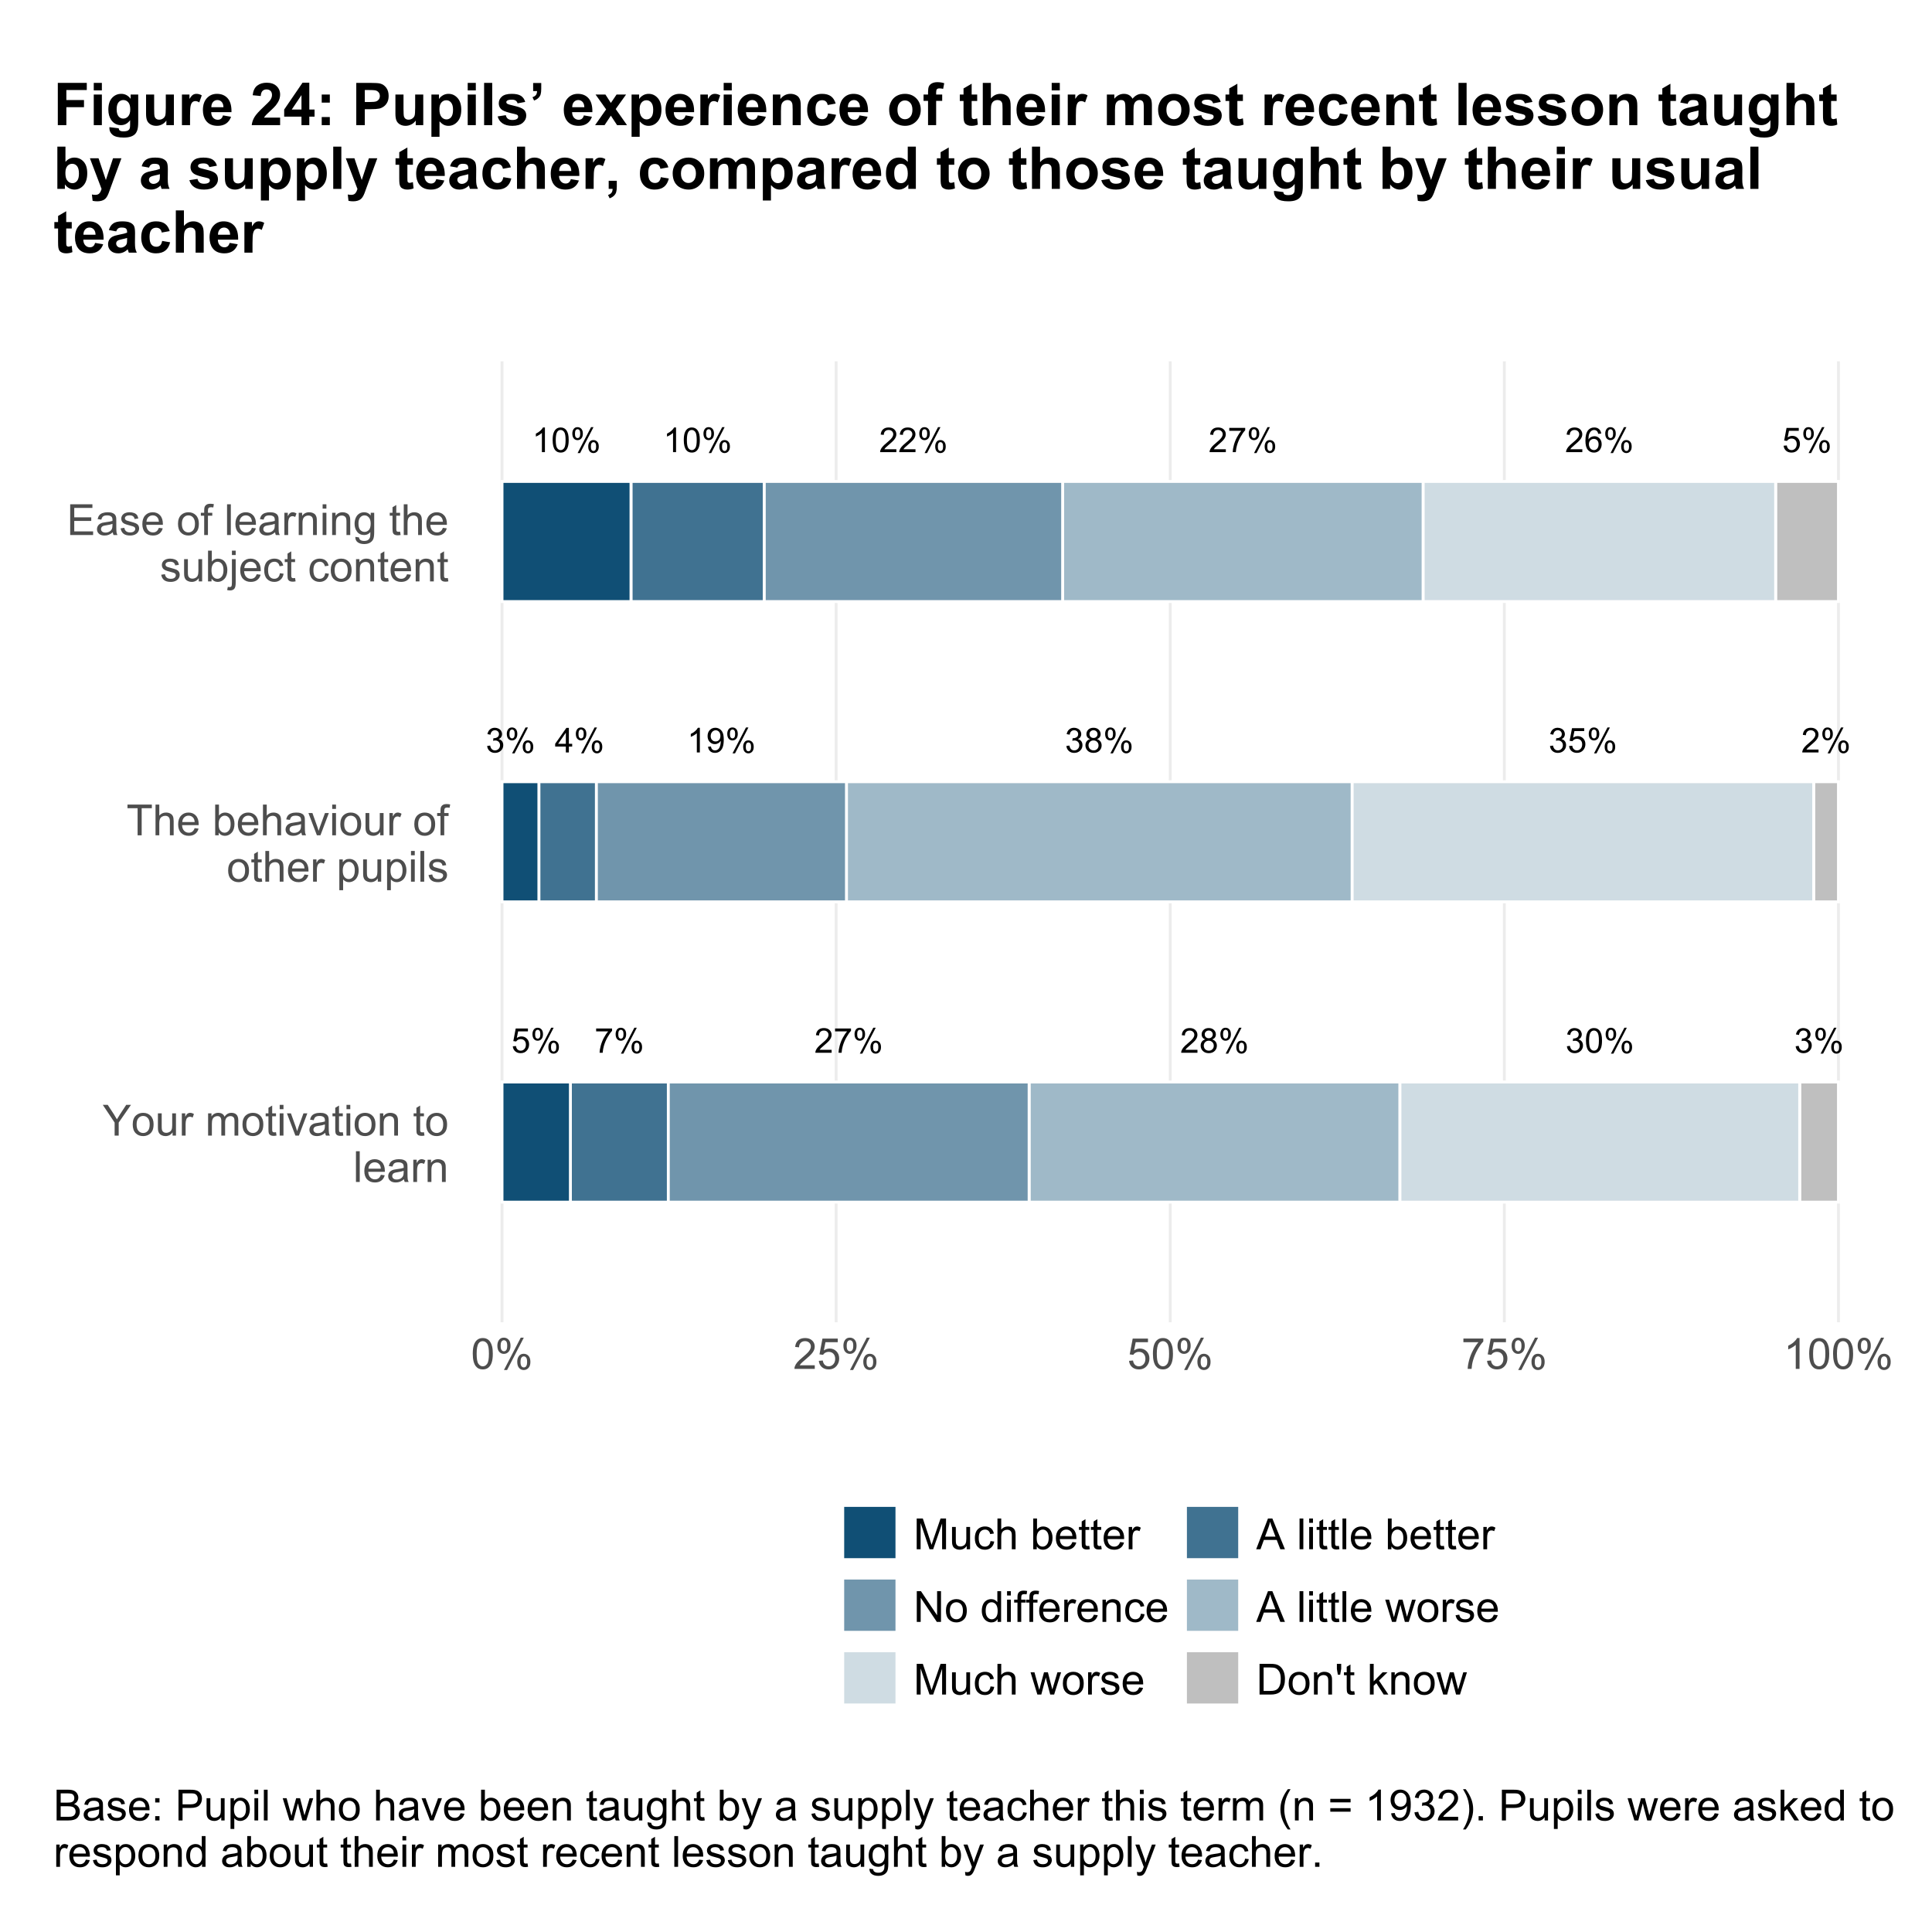 <?xml version="1.0" encoding="UTF-8"?>
<svg xmlns="http://www.w3.org/2000/svg" xmlns:xlink="http://www.w3.org/1999/xlink" width="720" height="720" viewBox="0 0 720 720">
<defs>
<g>
<g id="glyph-0-0">
<path d="M 4.141 0 L 4.141 -2.195 L 0.164 -2.195 L 0.164 -3.227 L 4.344 -9.164 L 5.266 -9.164 L 5.266 -3.227 L 6.5 -3.227 L 6.5 -2.195 L 5.266 -2.195 L 5.266 0 L 4.141 0 M 4.141 -3.227 L 4.141 -7.359 L 1.27 -3.227 Z M 4.141 -3.227 "/>
</g>
<g id="glyph-0-1">
<path d="M 0.742 -6.965 C 0.742 -7.617 0.91 -8.176 1.238 -8.633 C 1.566 -9.094 2.043 -9.32 2.668 -9.32 C 3.246 -9.32 3.723 -9.117 4.098 -8.707 C 4.477 -8.297 4.664 -7.691 4.664 -6.895 C 4.664 -6.121 4.473 -5.523 4.094 -5.105 C 3.711 -4.688 3.242 -4.477 2.684 -4.477 C 2.129 -4.477 1.668 -4.684 1.297 -5.094 C 0.93 -5.508 0.742 -6.133 0.742 -6.965 M 2.699 -8.547 C 2.422 -8.547 2.188 -8.426 2.004 -8.184 C 1.816 -7.941 1.727 -7.496 1.727 -6.852 C 1.727 -6.266 1.82 -5.852 2.008 -5.609 C 2.195 -5.371 2.426 -5.25 2.699 -5.25 C 2.984 -5.25 3.219 -5.371 3.402 -5.613 C 3.59 -5.855 3.684 -6.297 3.684 -6.941 C 3.684 -7.531 3.59 -7.945 3.402 -8.188 C 3.215 -8.426 2.98 -8.547 2.699 -8.547 M 2.707 0.336 L 7.723 -9.32 L 8.633 -9.32 L 3.637 0.336 L 2.707 0.336 M 6.672 -2.152 C 6.672 -2.809 6.836 -3.367 7.164 -3.824 C 7.492 -4.281 7.973 -4.508 8.602 -4.508 C 9.176 -4.508 9.652 -4.301 10.031 -3.891 C 10.41 -3.48 10.598 -2.879 10.598 -2.082 C 10.598 -1.305 10.406 -0.711 10.023 -0.289 C 9.645 0.129 9.172 0.336 8.609 0.336 C 8.055 0.336 7.594 0.129 7.223 -0.285 C 6.855 -0.699 6.672 -1.32 6.672 -2.152 M 8.633 -3.73 C 8.352 -3.73 8.117 -3.613 7.93 -3.371 C 7.746 -3.129 7.652 -2.684 7.652 -2.039 C 7.652 -1.453 7.746 -1.043 7.934 -0.801 C 8.121 -0.559 8.352 -0.438 8.629 -0.438 C 8.914 -0.438 9.152 -0.559 9.336 -0.801 C 9.523 -1.043 9.617 -1.484 9.617 -2.125 C 9.617 -2.719 9.523 -3.133 9.332 -3.371 C 9.145 -3.613 8.914 -3.73 8.633 -3.73 Z M 8.633 -3.73 "/>
</g>
<g id="glyph-0-2">
<path d="M 0.539 -2.418 L 1.664 -2.57 C 1.793 -1.934 2.012 -1.473 2.324 -1.191 C 2.633 -0.91 3.012 -0.77 3.457 -0.77 C 3.988 -0.77 4.434 -0.953 4.797 -1.32 C 5.164 -1.688 5.344 -2.141 5.344 -2.684 C 5.344 -3.199 5.176 -3.625 4.84 -3.961 C 4.5 -4.297 4.07 -4.465 3.551 -4.465 C 3.34 -4.465 3.074 -4.422 2.758 -4.34 L 2.883 -5.328 C 2.957 -5.316 3.016 -5.312 3.062 -5.312 C 3.543 -5.312 3.973 -5.438 4.359 -5.688 C 4.742 -5.938 4.934 -6.324 4.934 -6.848 C 4.934 -7.258 4.793 -7.602 4.516 -7.871 C 4.234 -8.141 3.875 -8.277 3.434 -8.277 C 2.996 -8.277 2.629 -8.141 2.34 -7.863 C 2.047 -7.59 1.859 -7.176 1.777 -6.625 L 0.648 -6.828 C 0.789 -7.582 1.102 -8.164 1.59 -8.582 C 2.074 -8.996 2.684 -9.203 3.406 -9.203 C 3.906 -9.203 4.367 -9.094 4.789 -8.879 C 5.211 -8.668 5.531 -8.375 5.754 -8.004 C 5.977 -7.633 6.09 -7.238 6.09 -6.82 C 6.09 -6.426 5.984 -6.062 5.77 -5.738 C 5.559 -5.414 5.242 -5.156 4.828 -4.965 C 5.367 -4.84 5.789 -4.578 6.09 -4.188 C 6.391 -3.793 6.539 -3.301 6.539 -2.707 C 6.539 -1.906 6.246 -1.227 5.664 -0.672 C 5.082 -0.117 4.344 0.164 3.449 0.164 C 2.648 0.164 1.98 -0.078 1.449 -0.555 C 0.914 -1.035 0.613 -1.656 0.539 -2.418 Z M 0.539 -2.418 "/>
</g>
<g id="glyph-0-3">
<path d="M 2.262 -4.969 C 1.797 -5.141 1.449 -5.387 1.227 -5.703 C 1 -6.02 0.887 -6.398 0.887 -6.84 C 0.887 -7.508 1.129 -8.066 1.605 -8.52 C 2.086 -8.977 2.723 -9.203 3.52 -9.203 C 4.32 -9.203 4.965 -8.969 5.453 -8.504 C 5.938 -8.039 6.184 -7.477 6.184 -6.809 C 6.184 -6.383 6.07 -6.012 5.848 -5.699 C 5.625 -5.383 5.285 -5.141 4.832 -4.969 C 5.395 -4.785 5.824 -4.492 6.117 -4.082 C 6.41 -3.676 6.559 -3.188 6.559 -2.621 C 6.559 -1.836 6.281 -1.176 5.727 -0.645 C 5.172 -0.109 4.441 0.156 3.539 0.156 C 2.633 0.156 1.906 -0.113 1.352 -0.648 C 0.797 -1.184 0.52 -1.852 0.52 -2.652 C 0.52 -3.246 0.672 -3.746 0.973 -4.148 C 1.273 -4.551 1.703 -4.824 2.262 -4.969 M 2.039 -6.879 C 2.039 -6.445 2.176 -6.09 2.457 -5.812 C 2.734 -5.539 3.098 -5.402 3.543 -5.402 C 3.977 -5.402 4.332 -5.539 4.609 -5.812 C 4.887 -6.086 5.027 -6.418 5.027 -6.816 C 5.027 -7.227 4.883 -7.574 4.598 -7.855 C 4.312 -8.137 3.957 -8.277 3.531 -8.277 C 3.102 -8.277 2.746 -8.141 2.465 -7.863 C 2.18 -7.59 2.039 -7.262 2.039 -6.879 M 1.676 -2.645 C 1.676 -2.324 1.75 -2.012 1.902 -1.715 C 2.055 -1.414 2.281 -1.18 2.582 -1.016 C 2.883 -0.852 3.207 -0.77 3.551 -0.77 C 4.09 -0.77 4.531 -0.941 4.883 -1.289 C 5.234 -1.633 5.406 -2.074 5.406 -2.605 C 5.406 -3.148 5.227 -3.598 4.867 -3.949 C 4.508 -4.305 4.055 -4.484 3.512 -4.484 C 2.984 -4.484 2.547 -4.309 2.199 -3.957 C 1.848 -3.605 1.676 -3.168 1.676 -2.645 Z M 1.676 -2.645 "/>
</g>
<g id="glyph-0-4">
<path d="M 6.445 -1.082 L 6.445 0 L 0.387 0 C 0.379 -0.27 0.422 -0.531 0.52 -0.781 C 0.672 -1.195 0.922 -1.602 1.258 -2 C 1.598 -2.402 2.09 -2.863 2.73 -3.387 C 3.727 -4.207 4.402 -4.852 4.75 -5.328 C 5.102 -5.809 5.277 -6.258 5.277 -6.684 C 5.277 -7.129 5.117 -7.504 4.797 -7.812 C 4.48 -8.117 4.062 -8.27 3.551 -8.27 C 3.008 -8.27 2.574 -8.109 2.25 -7.785 C 1.926 -7.457 1.762 -7.008 1.758 -6.434 L 0.602 -6.551 C 0.68 -7.414 0.977 -8.07 1.496 -8.523 C 2.012 -8.977 2.703 -9.203 3.574 -9.203 C 4.457 -9.203 5.152 -8.957 5.664 -8.473 C 6.176 -7.984 6.434 -7.379 6.434 -6.656 C 6.434 -6.293 6.359 -5.93 6.207 -5.578 C 6.059 -5.223 5.809 -4.848 5.461 -4.457 C 5.113 -4.066 4.535 -3.527 3.727 -2.844 C 3.051 -2.277 2.617 -1.895 2.426 -1.691 C 2.234 -1.488 2.074 -1.285 1.949 -1.082 Z M 6.445 -1.082 "/>
</g>
<g id="glyph-0-5">
<path d="M 0.531 -2.402 L 1.715 -2.5 C 1.801 -1.926 2.004 -1.492 2.324 -1.203 C 2.641 -0.914 3.027 -0.77 3.477 -0.77 C 4.02 -0.77 4.477 -0.973 4.852 -1.383 C 5.227 -1.789 5.414 -2.332 5.414 -3.008 C 5.414 -3.648 5.234 -4.156 4.875 -4.527 C 4.512 -4.898 4.039 -5.082 3.457 -5.082 C 3.094 -5.082 2.766 -5 2.477 -4.836 C 2.184 -4.672 1.953 -4.457 1.789 -4.195 L 0.73 -4.332 L 1.621 -9.039 L 6.176 -9.039 L 6.176 -7.965 L 2.52 -7.965 L 2.027 -5.5 C 2.574 -5.887 3.152 -6.078 3.758 -6.078 C 4.559 -6.078 5.234 -5.801 5.781 -5.246 C 6.332 -4.691 6.609 -3.977 6.609 -3.105 C 6.609 -2.277 6.367 -1.562 5.883 -0.957 C 5.297 -0.215 4.492 0.156 3.477 0.156 C 2.641 0.156 1.961 -0.078 1.434 -0.543 C 0.906 -1.012 0.605 -1.629 0.531 -2.402 Z M 0.531 -2.402 "/>
</g>
<g id="glyph-0-6">
<path d="M 4.77 0 L 3.645 0 L 3.645 -7.172 C 3.375 -6.914 3.02 -6.652 2.578 -6.395 C 2.141 -6.137 1.746 -5.945 1.395 -5.812 L 1.395 -6.902 C 2.023 -7.199 2.574 -7.555 3.043 -7.977 C 3.516 -8.398 3.848 -8.809 4.047 -9.203 L 4.77 -9.203 Z M 4.77 0 "/>
</g>
<g id="glyph-0-7">
<path d="M 0.699 -2.121 L 1.781 -2.219 C 1.875 -1.711 2.047 -1.344 2.309 -1.113 C 2.566 -0.883 2.898 -0.77 3.301 -0.77 C 3.648 -0.77 3.949 -0.848 4.211 -1.008 C 4.473 -1.164 4.684 -1.375 4.852 -1.641 C 5.02 -1.906 5.156 -2.262 5.27 -2.715 C 5.383 -3.164 5.438 -3.621 5.438 -4.09 C 5.438 -4.141 5.438 -4.215 5.434 -4.312 C 5.207 -3.957 4.898 -3.664 4.512 -3.441 C 4.121 -3.219 3.699 -3.105 3.246 -3.105 C 2.484 -3.105 1.844 -3.383 1.32 -3.934 C 0.793 -4.484 0.531 -5.207 0.531 -6.109 C 0.531 -7.039 0.805 -7.785 1.355 -8.352 C 1.902 -8.918 2.59 -9.203 3.414 -9.203 C 4.008 -9.203 4.555 -9.043 5.047 -8.723 C 5.543 -8.398 5.918 -7.941 6.172 -7.348 C 6.43 -6.754 6.559 -5.895 6.559 -4.77 C 6.559 -3.598 6.43 -2.668 6.176 -1.973 C 5.922 -1.277 5.543 -0.75 5.043 -0.387 C 4.539 -0.023 3.949 0.156 3.277 0.156 C 2.559 0.156 1.973 -0.043 1.52 -0.441 C 1.066 -0.84 0.793 -1.398 0.699 -2.121 M 5.309 -6.164 C 5.309 -6.809 5.137 -7.324 4.793 -7.703 C 4.449 -8.082 4.035 -8.27 3.551 -8.27 C 3.051 -8.27 2.617 -8.066 2.246 -7.66 C 1.875 -7.25 1.688 -6.723 1.688 -6.07 C 1.688 -5.488 1.863 -5.012 2.215 -4.648 C 2.57 -4.285 3.004 -4.102 3.52 -4.102 C 4.039 -4.102 4.469 -4.285 4.805 -4.648 C 5.141 -5.012 5.309 -5.52 5.309 -6.164 Z M 5.309 -6.164 "/>
</g>
<g id="glyph-0-8">
<path d="M 0.531 -4.52 C 0.531 -5.605 0.645 -6.477 0.867 -7.137 C 1.09 -7.797 1.422 -8.305 1.859 -8.664 C 2.301 -9.023 2.852 -9.203 3.52 -9.203 C 4.012 -9.203 4.441 -9.105 4.812 -8.906 C 5.184 -8.707 5.492 -8.422 5.734 -8.051 C 5.977 -7.676 6.164 -7.223 6.301 -6.688 C 6.438 -6.152 6.508 -5.43 6.508 -4.52 C 6.508 -3.445 6.398 -2.578 6.176 -1.918 C 5.957 -1.254 5.625 -0.746 5.188 -0.383 C 4.746 -0.023 4.191 0.156 3.52 0.156 C 2.637 0.156 1.941 -0.16 1.438 -0.793 C 0.832 -1.559 0.531 -2.797 0.531 -4.52 M 1.688 -4.52 C 1.688 -3.016 1.863 -2.016 2.215 -1.516 C 2.57 -1.02 3.004 -0.77 3.52 -0.77 C 4.035 -0.77 4.473 -1.02 4.824 -1.52 C 5.176 -2.02 5.352 -3.02 5.352 -4.52 C 5.352 -6.027 5.176 -7.031 4.824 -7.527 C 4.473 -8.023 4.031 -8.27 3.508 -8.27 C 2.992 -8.27 2.578 -8.051 2.27 -7.613 C 1.883 -7.055 1.688 -6.023 1.688 -4.52 Z M 1.688 -4.52 "/>
</g>
<g id="glyph-0-9">
<path d="M 0.605 -7.965 L 0.605 -9.047 L 6.539 -9.047 L 6.539 -8.172 C 5.957 -7.551 5.379 -6.727 4.805 -5.695 C 4.23 -4.664 3.789 -3.605 3.477 -2.52 C 3.25 -1.754 3.105 -0.914 3.043 0 L 1.887 0 C 1.902 -0.723 2.043 -1.594 2.312 -2.613 C 2.586 -3.633 2.973 -4.617 3.48 -5.566 C 3.984 -6.516 4.523 -7.316 5.094 -7.965 Z M 0.605 -7.965 "/>
</g>
<g id="glyph-0-10">
<path d="M 6.371 -6.922 L 5.25 -6.832 C 5.152 -7.273 5.012 -7.598 4.828 -7.797 C 4.523 -8.117 4.148 -8.277 3.699 -8.277 C 3.344 -8.277 3.027 -8.176 2.758 -7.977 C 2.402 -7.719 2.125 -7.34 1.918 -6.848 C 1.715 -6.352 1.609 -5.645 1.602 -4.727 C 1.871 -5.141 2.203 -5.445 2.594 -5.645 C 2.984 -5.844 3.398 -5.945 3.824 -5.945 C 4.578 -5.945 5.215 -5.668 5.742 -5.117 C 6.27 -4.566 6.531 -3.852 6.531 -2.977 C 6.531 -2.402 6.41 -1.867 6.16 -1.371 C 5.914 -0.879 5.574 -0.5 5.141 -0.238 C 4.707 0.023 4.215 0.156 3.664 0.156 C 2.727 0.156 1.961 -0.188 1.371 -0.879 C 0.777 -1.566 0.48 -2.703 0.48 -4.289 C 0.48 -6.059 0.809 -7.348 1.465 -8.152 C 2.035 -8.852 2.805 -9.203 3.77 -9.203 C 4.492 -9.203 5.082 -9 5.543 -8.598 C 6.004 -8.191 6.277 -7.633 6.371 -6.922 M 1.777 -2.969 C 1.777 -2.582 1.859 -2.211 2.023 -1.855 C 2.188 -1.504 2.418 -1.234 2.715 -1.047 C 3.008 -0.863 3.32 -0.77 3.645 -0.77 C 4.121 -0.77 4.527 -0.961 4.871 -1.344 C 5.211 -1.727 5.383 -2.25 5.383 -2.906 C 5.383 -3.539 5.215 -4.039 4.875 -4.406 C 4.539 -4.77 4.113 -4.953 3.602 -4.953 C 3.094 -4.953 2.66 -4.77 2.309 -4.406 C 1.953 -4.039 1.777 -3.562 1.777 -2.969 Z M 1.777 -2.969 "/>
</g>
<g id="glyph-1-0">
<path d="M 4.461 0 L 4.461 -4.852 L 0.047 -11.453 L 1.891 -11.453 L 4.148 -8 C 4.566 -7.355 4.953 -6.707 5.312 -6.062 C 5.656 -6.66 6.074 -7.336 6.562 -8.086 L 8.781 -11.453 L 10.547 -11.453 L 5.977 -4.852 L 5.977 0 Z M 4.461 0 "/>
</g>
<g id="glyph-1-1">
<path d="M 0.531 -4.148 C 0.531 -5.684 0.957 -6.824 1.812 -7.562 C 2.527 -8.176 3.395 -8.484 4.422 -8.484 C 5.562 -8.484 6.496 -8.109 7.219 -7.363 C 7.941 -6.617 8.305 -5.582 8.305 -4.266 C 8.305 -3.199 8.145 -2.359 7.824 -1.746 C 7.504 -1.133 7.039 -0.66 6.426 -0.32 C 5.812 0.02 5.145 0.188 4.422 0.188 C 3.262 0.188 2.32 -0.184 1.605 -0.93 C 0.891 -1.676 0.531 -2.746 0.531 -4.148 M 1.977 -4.148 C 1.977 -3.086 2.207 -2.289 2.672 -1.762 C 3.137 -1.234 3.719 -0.969 4.422 -0.969 C 5.121 -0.969 5.699 -1.234 6.164 -1.766 C 6.629 -2.297 6.859 -3.105 6.859 -4.195 C 6.859 -5.223 6.625 -6 6.16 -6.527 C 5.695 -7.055 5.113 -7.32 4.422 -7.32 C 3.719 -7.32 3.137 -7.059 2.672 -6.531 C 2.207 -6.004 1.977 -5.211 1.977 -4.148 Z M 1.977 -4.148 "/>
</g>
<g id="glyph-1-2">
<path d="M 6.492 0 L 6.492 -1.219 C 5.848 -0.281 4.969 0.188 3.859 0.188 C 3.371 0.188 2.914 0.094 2.488 -0.094 C 2.062 -0.281 1.75 -0.516 1.543 -0.801 C 1.336 -1.086 1.191 -1.434 1.109 -1.844 C 1.051 -2.121 1.023 -2.559 1.023 -3.156 L 1.023 -8.297 L 2.43 -8.297 L 2.43 -3.695 C 2.43 -2.961 2.457 -2.465 2.516 -2.211 C 2.605 -1.84 2.793 -1.551 3.078 -1.34 C 3.363 -1.129 3.719 -1.023 4.141 -1.023 C 4.562 -1.023 4.957 -1.133 5.328 -1.348 C 5.699 -1.562 5.961 -1.859 6.113 -2.23 C 6.266 -2.602 6.344 -3.145 6.344 -3.852 L 6.344 -8.297 L 7.75 -8.297 L 7.75 0 Z M 6.492 0 "/>
</g>
<g id="glyph-1-3">
<path d="M 1.039 0 L 1.039 -8.297 L 2.305 -8.297 L 2.305 -7.039 C 2.629 -7.629 2.926 -8.016 3.199 -8.203 C 3.473 -8.391 3.773 -8.484 4.102 -8.484 C 4.574 -8.484 5.059 -8.332 5.547 -8.031 L 5.062 -6.727 C 4.719 -6.93 4.375 -7.031 4.031 -7.031 C 3.723 -7.031 3.449 -6.938 3.203 -6.754 C 2.957 -6.57 2.785 -6.312 2.68 -5.984 C 2.523 -5.484 2.445 -4.938 2.445 -4.344 L 2.445 0 Z M 1.039 0 "/>
</g>
<g id="glyph-1-4">
</g>
<g id="glyph-1-5">
<path d="M 1.055 0 L 1.055 -8.297 L 2.312 -8.297 L 2.312 -7.133 C 2.574 -7.539 2.918 -7.867 3.352 -8.113 C 3.785 -8.359 4.277 -8.484 4.828 -8.484 C 5.441 -8.484 5.945 -8.355 6.34 -8.102 C 6.734 -7.848 7.012 -7.488 7.172 -7.031 C 7.828 -8 8.684 -8.484 9.734 -8.484 C 10.559 -8.484 11.191 -8.258 11.633 -7.801 C 12.074 -7.344 12.297 -6.645 12.297 -5.695 L 12.297 0 L 10.898 0 L 10.898 -5.227 C 10.898 -5.789 10.852 -6.195 10.762 -6.441 C 10.672 -6.688 10.504 -6.887 10.266 -7.039 C 10.027 -7.191 9.746 -7.266 9.422 -7.266 C 8.84 -7.266 8.355 -7.07 7.969 -6.684 C 7.582 -6.297 7.391 -5.676 7.391 -4.82 L 7.391 0 L 5.984 0 L 5.984 -5.391 C 5.984 -6.016 5.871 -6.484 5.641 -6.797 C 5.41 -7.109 5.035 -7.266 4.516 -7.266 C 4.121 -7.266 3.754 -7.16 3.418 -6.953 C 3.082 -6.746 2.84 -6.441 2.688 -6.039 C 2.535 -5.637 2.461 -5.059 2.461 -4.305 L 2.461 0 Z M 1.055 0 "/>
</g>
<g id="glyph-1-6">
<path d="M 4.125 -1.258 L 4.328 -0.016 C 3.934 0.066 3.578 0.109 3.266 0.109 C 2.754 0.109 2.359 0.027 2.078 -0.133 C 1.797 -0.293 1.598 -0.508 1.484 -0.77 C 1.371 -1.031 1.312 -1.586 1.312 -2.43 L 1.312 -7.203 L 0.281 -7.203 L 0.281 -8.297 L 1.312 -8.297 L 1.312 -10.352 L 2.711 -11.195 L 2.711 -8.297 L 4.125 -8.297 L 4.125 -7.203 L 2.711 -7.203 L 2.711 -2.352 C 2.711 -1.949 2.734 -1.691 2.785 -1.578 C 2.836 -1.465 2.914 -1.371 3.027 -1.305 C 3.141 -1.238 3.301 -1.203 3.508 -1.203 C 3.664 -1.203 3.871 -1.223 4.125 -1.258 Z M 4.125 -1.258 "/>
</g>
<g id="glyph-1-7">
<path d="M 1.062 -9.836 L 1.062 -11.453 L 2.469 -11.453 L 2.469 -9.836 L 1.062 -9.836 M 1.062 0 L 1.062 -8.297 L 2.469 -8.297 L 2.469 0 Z M 1.062 0 "/>
</g>
<g id="glyph-1-8">
<path d="M 3.359 0 L 0.203 -8.297 L 1.688 -8.297 L 3.469 -3.328 C 3.66 -2.793 3.84 -2.234 4 -1.656 C 4.125 -2.094 4.301 -2.621 4.523 -3.234 L 6.367 -8.297 L 7.812 -8.297 L 4.672 0 Z M 3.359 0 "/>
</g>
<g id="glyph-1-9">
<path d="M 6.469 -1.023 C 5.949 -0.582 5.445 -0.27 4.965 -0.086 C 4.484 0.098 3.965 0.188 3.414 0.188 C 2.504 0.188 1.801 -0.035 1.312 -0.48 C 0.824 -0.926 0.578 -1.496 0.578 -2.188 C 0.578 -2.594 0.672 -2.965 0.855 -3.301 C 1.039 -3.637 1.281 -3.906 1.582 -4.109 C 1.883 -4.312 2.219 -4.465 2.594 -4.57 C 2.871 -4.645 3.285 -4.715 3.844 -4.781 C 4.98 -4.918 5.816 -5.078 6.352 -5.266 C 6.355 -5.457 6.359 -5.582 6.359 -5.633 C 6.359 -6.207 6.227 -6.609 5.961 -6.844 C 5.602 -7.16 5.066 -7.32 4.359 -7.32 C 3.699 -7.32 3.211 -7.203 2.895 -6.973 C 2.578 -6.742 2.348 -6.332 2.195 -5.742 L 0.82 -5.93 C 0.945 -6.52 1.152 -6.992 1.438 -7.355 C 1.723 -7.719 2.137 -7.996 2.68 -8.191 C 3.223 -8.387 3.848 -8.484 4.562 -8.484 C 5.27 -8.484 5.848 -8.402 6.289 -8.234 C 6.73 -8.066 7.059 -7.859 7.266 -7.605 C 7.473 -7.352 7.621 -7.035 7.703 -6.648 C 7.75 -6.41 7.773 -5.977 7.773 -5.352 L 7.773 -3.477 C 7.773 -2.168 7.805 -1.344 7.863 -0.996 C 7.922 -0.648 8.043 -0.316 8.219 0 L 6.75 0 C 6.605 -0.293 6.512 -0.633 6.469 -1.023 M 6.352 -4.164 C 5.84 -3.957 5.074 -3.777 4.055 -3.633 C 3.477 -3.551 3.066 -3.457 2.828 -3.352 C 2.59 -3.246 2.402 -3.094 2.273 -2.895 C 2.145 -2.695 2.078 -2.473 2.078 -2.227 C 2.078 -1.852 2.219 -1.539 2.504 -1.289 C 2.789 -1.039 3.203 -0.914 3.75 -0.914 C 4.293 -0.914 4.773 -1.031 5.195 -1.27 C 5.617 -1.508 5.926 -1.832 6.125 -2.242 C 6.277 -2.559 6.352 -3.027 6.352 -3.648 Z M 6.352 -4.164 "/>
</g>
<g id="glyph-1-10">
<path d="M 1.055 0 L 1.055 -8.297 L 2.32 -8.297 L 2.32 -7.117 C 2.93 -8.027 3.809 -8.484 4.961 -8.484 C 5.461 -8.484 5.922 -8.395 6.34 -8.215 C 6.758 -8.035 7.074 -7.801 7.281 -7.508 C 7.488 -7.215 7.637 -6.871 7.719 -6.469 C 7.77 -6.207 7.797 -5.754 7.797 -5.102 L 7.797 0 L 6.391 0 L 6.391 -5.047 C 6.391 -5.621 6.336 -6.047 6.227 -6.332 C 6.117 -6.617 5.922 -6.844 5.645 -7.012 C 5.367 -7.18 5.039 -7.266 4.664 -7.266 C 4.066 -7.266 3.547 -7.074 3.113 -6.695 C 2.68 -6.316 2.461 -5.594 2.461 -4.531 L 2.461 0 Z M 1.055 0 "/>
</g>
<g id="glyph-1-11">
<path d="M 1.023 0 L 1.023 -11.453 L 2.43 -11.453 L 2.43 0 Z M 1.023 0 "/>
</g>
<g id="glyph-1-12">
<path d="M 6.734 -2.672 L 8.188 -2.492 C 7.957 -1.645 7.535 -0.984 6.914 -0.516 C 6.293 -0.047 5.504 0.188 4.539 0.188 C 3.324 0.188 2.363 -0.188 1.652 -0.934 C 0.941 -1.68 0.586 -2.73 0.586 -4.078 C 0.586 -5.473 0.945 -6.559 1.664 -7.328 C 2.383 -8.098 3.316 -8.484 4.461 -8.484 C 5.57 -8.484 6.477 -8.105 7.18 -7.352 C 7.883 -6.598 8.234 -5.535 8.234 -4.164 C 8.234 -4.082 8.23 -3.957 8.227 -3.789 L 2.039 -3.789 C 2.09 -2.879 2.348 -2.18 2.812 -1.695 C 3.277 -1.211 3.855 -0.969 4.547 -0.969 C 5.062 -0.969 5.504 -1.105 5.867 -1.375 C 6.23 -1.645 6.52 -2.078 6.734 -2.672 M 2.117 -4.945 L 6.75 -4.945 C 6.688 -5.645 6.512 -6.168 6.219 -6.516 C 5.77 -7.059 5.191 -7.328 4.477 -7.328 C 3.832 -7.328 3.289 -7.113 2.848 -6.68 C 2.406 -6.246 2.164 -5.668 2.117 -4.945 Z M 2.117 -4.945 "/>
</g>
<g id="glyph-1-13">
<path d="M 4.148 0 L 4.148 -10.102 L 0.375 -10.102 L 0.375 -11.453 L 9.453 -11.453 L 9.453 -10.102 L 5.664 -10.102 L 5.664 0 Z M 4.148 0 "/>
</g>
<g id="glyph-1-14">
<path d="M 1.055 0 L 1.055 -11.453 L 2.461 -11.453 L 2.461 -7.344 C 3.117 -8.105 3.945 -8.484 4.945 -8.484 C 5.559 -8.484 6.094 -8.363 6.547 -8.121 C 7 -7.879 7.324 -7.543 7.52 -7.117 C 7.715 -6.691 7.812 -6.07 7.812 -5.258 L 7.812 0 L 6.406 0 L 6.406 -5.258 C 6.406 -5.961 6.254 -6.473 5.949 -6.793 C 5.645 -7.113 5.215 -7.273 4.656 -7.273 C 4.238 -7.273 3.848 -7.164 3.48 -6.949 C 3.113 -6.734 2.852 -6.441 2.695 -6.07 C 2.539 -5.699 2.461 -5.191 2.461 -4.539 L 2.461 0 Z M 1.055 0 "/>
</g>
<g id="glyph-1-15">
<path d="M 2.352 0 L 1.047 0 L 1.047 -11.453 L 2.453 -11.453 L 2.453 -7.367 C 3.047 -8.113 3.805 -8.484 4.727 -8.484 C 5.238 -8.484 5.719 -8.383 6.176 -8.176 C 6.633 -7.969 7.008 -7.68 7.301 -7.309 C 7.594 -6.938 7.824 -6.488 7.992 -5.961 C 8.16 -5.434 8.242 -4.871 8.242 -4.273 C 8.242 -2.852 7.891 -1.754 7.188 -0.977 C 6.484 -0.199 5.641 0.188 4.656 0.188 C 3.676 0.188 2.91 -0.223 2.352 -1.039 L 2.352 0 M 2.336 -4.211 C 2.336 -3.215 2.473 -2.496 2.742 -2.055 C 3.184 -1.332 3.785 -0.969 4.539 -0.969 C 5.152 -0.969 5.684 -1.234 6.133 -1.77 C 6.582 -2.305 6.805 -3.098 6.805 -4.156 C 6.805 -5.238 6.59 -6.039 6.16 -6.555 C 5.73 -7.07 5.211 -7.328 4.602 -7.328 C 3.988 -7.328 3.457 -7.062 3.008 -6.527 C 2.559 -5.992 2.336 -5.223 2.336 -4.211 Z M 2.336 -4.211 "/>
</g>
<g id="glyph-1-16">
<path d="M 1.391 0 L 1.391 -7.203 L 0.148 -7.203 L 0.148 -8.297 L 1.391 -8.297 L 1.391 -9.18 C 1.391 -9.738 1.441 -10.152 1.539 -10.422 C 1.676 -10.785 1.914 -11.082 2.254 -11.309 C 2.594 -11.535 3.074 -11.648 3.688 -11.648 C 4.082 -11.648 4.52 -11.602 5 -11.508 L 4.789 -10.281 C 4.496 -10.332 4.223 -10.359 3.961 -10.359 C 3.535 -10.359 3.23 -10.27 3.055 -10.086 C 2.879 -9.902 2.789 -9.562 2.789 -9.062 L 2.789 -8.297 L 4.406 -8.297 L 4.406 -7.203 L 2.789 -7.203 L 2.789 0 Z M 1.391 0 "/>
</g>
<g id="glyph-1-17">
<path d="M 1.055 3.18 L 1.055 -8.297 L 2.336 -8.297 L 2.336 -7.219 C 2.637 -7.641 2.98 -7.957 3.359 -8.168 C 3.738 -8.379 4.199 -8.484 4.742 -8.484 C 5.449 -8.484 6.074 -8.301 6.617 -7.938 C 7.16 -7.574 7.566 -7.059 7.844 -6.395 C 8.121 -5.73 8.258 -5.004 8.258 -4.211 C 8.258 -3.363 8.105 -2.598 7.801 -1.918 C 7.496 -1.238 7.055 -0.719 6.473 -0.355 C 5.891 0.008 5.281 0.188 4.641 0.188 C 4.172 0.188 3.75 0.09 3.379 -0.109 C 3.008 -0.309 2.699 -0.559 2.461 -0.859 L 2.461 3.18 L 1.055 3.18 M 2.328 -4.102 C 2.328 -3.035 2.543 -2.246 2.977 -1.734 C 3.41 -1.223 3.934 -0.969 4.547 -0.969 C 5.172 -0.969 5.707 -1.234 6.152 -1.762 C 6.598 -2.289 6.82 -3.109 6.82 -4.219 C 6.82 -5.277 6.602 -6.066 6.168 -6.594 C 5.734 -7.121 5.215 -7.383 4.609 -7.383 C 4.012 -7.383 3.48 -7.102 3.02 -6.543 C 2.559 -5.984 2.328 -5.168 2.328 -4.102 Z M 2.328 -4.102 "/>
</g>
<g id="glyph-1-18">
<path d="M 0.492 -2.477 L 1.883 -2.695 C 1.961 -2.137 2.18 -1.711 2.535 -1.414 C 2.891 -1.117 3.391 -0.969 4.031 -0.969 C 4.676 -0.969 5.156 -1.102 5.469 -1.363 C 5.781 -1.625 5.938 -1.934 5.938 -2.289 C 5.938 -2.605 5.801 -2.855 5.523 -3.039 C 5.332 -3.164 4.852 -3.324 4.086 -3.516 C 3.055 -3.777 2.34 -4 1.941 -4.191 C 1.543 -4.383 1.242 -4.645 1.035 -4.98 C 0.828 -5.316 0.727 -5.688 0.727 -6.094 C 0.727 -6.465 0.812 -6.805 0.98 -7.121 C 1.148 -7.438 1.379 -7.699 1.672 -7.906 C 1.891 -8.066 2.188 -8.203 2.566 -8.316 C 2.945 -8.43 3.348 -8.484 3.781 -8.484 C 4.434 -8.484 5.004 -8.391 5.496 -8.203 C 5.988 -8.016 6.352 -7.762 6.586 -7.441 C 6.82 -7.121 6.98 -6.691 7.07 -6.156 L 5.695 -5.969 C 5.633 -6.395 5.453 -6.73 5.152 -6.969 C 4.852 -7.207 4.43 -7.328 3.883 -7.328 C 3.238 -7.328 2.777 -7.223 2.5 -7.008 C 2.223 -6.793 2.086 -6.543 2.086 -6.258 C 2.086 -6.074 2.145 -5.91 2.258 -5.766 C 2.371 -5.613 2.551 -5.488 2.797 -5.391 C 2.938 -5.34 3.352 -5.219 4.039 -5.031 C 5.035 -4.766 5.727 -4.547 6.121 -4.379 C 6.516 -4.211 6.824 -3.965 7.047 -3.641 C 7.27 -3.316 7.383 -2.918 7.383 -2.438 C 7.383 -1.969 7.246 -1.527 6.973 -1.113 C 6.699 -0.699 6.305 -0.379 5.789 -0.152 C 5.273 0.074 4.691 0.188 4.039 0.188 C 2.961 0.188 2.141 -0.035 1.574 -0.484 C 1.008 -0.934 0.648 -1.598 0.492 -2.477 Z M 0.492 -2.477 "/>
</g>
<g id="glyph-1-19">
<path d="M 1.266 0 L 1.266 -11.453 L 9.547 -11.453 L 9.547 -10.102 L 2.781 -10.102 L 2.781 -6.594 L 9.117 -6.594 L 9.117 -5.25 L 2.781 -5.25 L 2.781 -1.352 L 9.812 -1.352 L 9.812 0 Z M 1.266 0 "/>
</g>
<g id="glyph-1-20">
<path d="M 0.797 0.688 L 2.164 0.891 C 2.223 1.312 2.379 1.621 2.641 1.812 C 2.988 2.074 3.465 2.203 4.07 2.203 C 4.723 2.203 5.223 2.074 5.578 1.812 C 5.934 1.551 6.172 1.188 6.297 0.719 C 6.371 0.434 6.402 -0.168 6.398 -1.086 C 5.785 -0.363 5.02 0 4.102 0 C 2.961 0 2.078 -0.41 1.453 -1.234 C 0.828 -2.059 0.516 -3.043 0.516 -4.195 C 0.516 -4.988 0.66 -5.719 0.945 -6.387 C 1.23 -7.055 1.648 -7.574 2.191 -7.938 C 2.734 -8.301 3.375 -8.484 4.109 -8.484 C 5.09 -8.484 5.895 -8.09 6.531 -7.297 L 6.531 -8.297 L 7.828 -8.297 L 7.828 -1.125 C 7.828 0.168 7.695 1.082 7.434 1.621 C 7.172 2.16 6.754 2.586 6.184 2.898 C 5.613 3.211 4.91 3.367 4.078 3.367 C 3.09 3.367 2.289 3.145 1.68 2.699 C 1.07 2.254 0.777 1.582 0.797 0.688 M 1.961 -4.297 C 1.961 -3.207 2.176 -2.414 2.609 -1.914 C 3.043 -1.414 3.582 -1.164 4.234 -1.164 C 4.879 -1.164 5.422 -1.414 5.859 -1.91 C 6.297 -2.406 6.516 -3.188 6.516 -4.25 C 6.516 -5.266 6.289 -6.031 5.84 -6.547 C 5.391 -7.062 4.848 -7.32 4.211 -7.32 C 3.586 -7.32 3.055 -7.066 2.617 -6.559 C 2.18 -6.051 1.961 -5.297 1.961 -4.297 Z M 1.961 -4.297 "/>
</g>
<g id="glyph-1-21">
<path d="M 1.047 -9.82 L 1.047 -11.453 L 2.453 -11.453 L 2.453 -9.82 L 1.047 -9.82 M -0.734 3.219 L -0.469 2.023 C -0.188 2.098 0.035 2.133 0.195 2.133 C 0.48 2.133 0.695 2.039 0.836 1.848 C 0.977 1.656 1.047 1.184 1.047 0.422 L 1.047 -8.297 L 2.453 -8.297 L 2.453 0.453 C 2.453 1.473 2.32 2.184 2.055 2.586 C 1.715 3.105 1.152 3.367 0.367 3.367 C -0.012 3.367 -0.379 3.316 -0.734 3.219 Z M -0.734 3.219 "/>
</g>
<g id="glyph-1-22">
<path d="M 6.469 -3.039 L 7.852 -2.859 C 7.699 -1.906 7.312 -1.16 6.691 -0.621 C 6.07 -0.082 5.305 0.188 4.398 0.188 C 3.262 0.188 2.352 -0.184 1.66 -0.926 C 0.969 -1.668 0.625 -2.73 0.625 -4.117 C 0.625 -5.012 0.773 -5.797 1.07 -6.469 C 1.367 -7.141 1.82 -7.645 2.426 -7.98 C 3.031 -8.316 3.691 -8.484 4.406 -8.484 C 5.309 -8.484 6.043 -8.258 6.617 -7.801 C 7.191 -7.344 7.559 -6.699 7.719 -5.859 L 6.352 -5.648 C 6.223 -6.207 5.992 -6.625 5.66 -6.906 C 5.328 -7.188 4.93 -7.328 4.461 -7.328 C 3.754 -7.328 3.176 -7.074 2.734 -6.566 C 2.293 -6.059 2.07 -5.254 2.07 -4.156 C 2.07 -3.043 2.285 -2.23 2.711 -1.727 C 3.137 -1.223 3.695 -0.969 4.383 -0.969 C 4.934 -0.969 5.395 -1.137 5.766 -1.477 C 6.137 -1.816 6.371 -2.336 6.469 -3.039 Z M 6.469 -3.039 "/>
</g>
<g id="glyph-1-23">
<path d="M 0.664 -5.648 C 0.664 -7.004 0.805 -8.094 1.082 -8.918 C 1.359 -9.742 1.773 -10.379 2.324 -10.828 C 2.875 -11.277 3.566 -11.5 4.398 -11.5 C 5.012 -11.5 5.551 -11.375 6.016 -11.129 C 6.48 -10.883 6.863 -10.523 7.164 -10.059 C 7.465 -9.594 7.703 -9.023 7.875 -8.355 C 8.047 -7.688 8.133 -6.785 8.133 -5.648 C 8.133 -4.305 7.996 -3.219 7.719 -2.395 C 7.441 -1.57 7.031 -0.93 6.48 -0.48 C 5.93 -0.031 5.238 0.195 4.398 0.195 C 3.293 0.195 2.426 -0.199 1.797 -0.992 C 1.043 -1.945 0.664 -3.496 0.664 -5.648 M 2.109 -5.648 C 2.109 -3.77 2.328 -2.516 2.77 -1.895 C 3.211 -1.273 3.754 -0.961 4.398 -0.961 C 5.043 -0.961 5.586 -1.273 6.027 -1.898 C 6.469 -2.523 6.688 -3.773 6.688 -5.648 C 6.688 -7.535 6.469 -8.785 6.027 -9.406 C 5.586 -10.027 5.039 -10.336 4.383 -10.336 C 3.738 -10.336 3.223 -10.062 2.836 -9.516 C 2.352 -8.816 2.109 -7.527 2.109 -5.648 Z M 2.109 -5.648 "/>
</g>
<g id="glyph-1-24">
<path d="M 0.93 -8.703 C 0.93 -9.52 1.137 -10.215 1.547 -10.789 C 1.957 -11.363 2.555 -11.648 3.336 -11.648 C 4.055 -11.648 4.648 -11.391 5.121 -10.879 C 5.594 -10.367 5.828 -9.613 5.828 -8.617 C 5.828 -7.648 5.59 -6.902 5.113 -6.379 C 4.637 -5.855 4.051 -5.594 3.352 -5.594 C 2.66 -5.594 2.082 -5.852 1.621 -6.367 C 1.16 -6.883 0.93 -7.66 0.93 -8.703 M 3.375 -10.68 C 3.027 -10.68 2.734 -10.527 2.504 -10.227 C 2.273 -9.926 2.156 -9.371 2.156 -8.562 C 2.156 -7.828 2.273 -7.312 2.508 -7.012 C 2.742 -6.711 3.031 -6.562 3.375 -6.562 C 3.73 -6.562 4.023 -6.715 4.254 -7.016 C 4.484 -7.316 4.602 -7.871 4.602 -8.672 C 4.602 -9.41 4.484 -9.93 4.25 -10.23 C 4.016 -10.531 3.723 -10.68 3.375 -10.68 M 3.383 0.422 L 9.648 -11.648 L 10.789 -11.648 L 4.547 0.422 L 3.383 0.422 M 8.336 -2.688 C 8.336 -3.512 8.543 -4.207 8.953 -4.777 C 9.363 -5.348 9.965 -5.633 10.75 -5.633 C 11.469 -5.633 12.062 -5.375 12.535 -4.863 C 13.008 -4.352 13.242 -3.598 13.242 -2.602 C 13.242 -1.633 13.004 -0.887 12.527 -0.363 C 12.051 0.16 11.461 0.422 10.758 0.422 C 10.066 0.422 9.488 0.164 9.027 -0.355 C 8.566 -0.875 8.336 -1.652 8.336 -2.688 M 10.789 -4.664 C 10.434 -4.664 10.141 -4.512 9.91 -4.211 C 9.68 -3.91 9.562 -3.355 9.562 -2.547 C 9.562 -1.816 9.68 -1.301 9.914 -1 C 10.148 -0.699 10.438 -0.547 10.781 -0.547 C 11.141 -0.547 11.438 -0.699 11.668 -1 C 11.898 -1.301 12.016 -1.855 12.016 -2.656 C 12.016 -3.395 11.898 -3.914 11.664 -4.215 C 11.43 -4.516 11.137 -4.664 10.789 -4.664 Z M 10.789 -4.664 "/>
</g>
<g id="glyph-1-25">
<path d="M 8.055 -1.352 L 8.055 0 L 0.484 0 C 0.473 -0.34 0.527 -0.664 0.648 -0.977 C 0.84 -1.492 1.148 -2 1.574 -2.5 C 2 -3 2.613 -3.578 3.414 -4.234 C 4.66 -5.254 5.5 -6.062 5.938 -6.66 C 6.375 -7.258 6.594 -7.82 6.594 -8.352 C 6.594 -8.91 6.395 -9.379 5.996 -9.762 C 5.598 -10.145 5.078 -10.336 4.438 -10.336 C 3.762 -10.336 3.219 -10.133 2.812 -9.727 C 2.406 -9.32 2.199 -8.758 2.195 -8.039 L 0.75 -8.188 C 0.848 -9.266 1.223 -10.086 1.867 -10.652 C 2.512 -11.219 3.379 -11.5 4.469 -11.5 C 5.566 -11.5 6.438 -11.195 7.078 -10.586 C 7.719 -9.977 8.039 -9.223 8.039 -8.32 C 8.039 -7.863 7.945 -7.41 7.758 -6.969 C 7.57 -6.527 7.258 -6.059 6.824 -5.57 C 6.391 -5.082 5.668 -4.41 4.656 -3.555 C 3.812 -2.848 3.27 -2.367 3.031 -2.113 C 2.793 -1.859 2.594 -1.605 2.438 -1.352 Z M 8.055 -1.352 "/>
</g>
<g id="glyph-1-26">
<path d="M 0.664 -3 L 2.141 -3.125 C 2.25 -2.406 2.504 -1.867 2.902 -1.504 C 3.301 -1.141 3.781 -0.961 4.344 -0.961 C 5.02 -0.961 5.594 -1.215 6.062 -1.727 C 6.531 -2.238 6.766 -2.914 6.766 -3.758 C 6.766 -4.559 6.539 -5.191 6.09 -5.656 C 5.641 -6.121 5.051 -6.352 4.32 -6.352 C 3.867 -6.352 3.457 -6.25 3.094 -6.043 C 2.73 -5.836 2.441 -5.57 2.234 -5.242 L 0.914 -5.414 L 2.023 -11.297 L 7.719 -11.297 L 7.719 -9.953 L 3.148 -9.953 L 2.531 -6.875 C 3.219 -7.355 3.941 -7.594 4.695 -7.594 C 5.695 -7.594 6.539 -7.246 7.227 -6.555 C 7.914 -5.863 8.258 -4.973 8.258 -3.883 C 8.258 -2.848 7.957 -1.949 7.352 -1.195 C 6.617 -0.27 5.613 0.195 4.344 0.195 C 3.301 0.195 2.453 -0.098 1.793 -0.68 C 1.133 -1.262 0.758 -2.035 0.664 -3 Z M 0.664 -3 "/>
</g>
<g id="glyph-1-27">
<path d="M 0.758 -9.953 L 0.758 -11.305 L 8.172 -11.305 L 8.172 -10.211 C 7.441 -9.434 6.719 -8.402 6.004 -7.117 C 5.289 -5.832 4.734 -4.508 4.344 -3.148 C 4.062 -2.191 3.883 -1.141 3.805 0 L 2.359 0 C 2.375 -0.902 2.551 -1.988 2.891 -3.266 C 3.23 -4.543 3.715 -5.773 4.348 -6.957 C 4.98 -8.141 5.652 -9.141 6.367 -9.953 Z M 0.758 -9.953 "/>
</g>
<g id="glyph-1-28">
<path d="M 5.961 0 L 4.555 0 L 4.555 -8.961 C 4.215 -8.637 3.773 -8.316 3.223 -7.992 C 2.672 -7.668 2.18 -7.426 1.742 -7.266 L 1.742 -8.625 C 2.527 -8.996 3.215 -9.441 3.805 -9.969 C 4.395 -10.496 4.809 -11.004 5.055 -11.5 L 5.961 -11.5 Z M 5.961 0 "/>
</g>
<g id="glyph-1-29">
<path d="M 1.188 0 L 1.188 -11.453 L 3.469 -11.453 L 6.18 -3.344 C 6.43 -2.59 6.613 -2.023 6.727 -1.648 C 6.855 -2.066 7.059 -2.676 7.336 -3.484 L 10.078 -11.453 L 12.117 -11.453 L 12.117 0 L 10.656 0 L 10.656 -9.586 L 7.328 0 L 5.961 0 L 2.648 -9.75 L 2.648 0 Z M 1.188 0 "/>
</g>
<g id="glyph-1-30">
<path d="M -0.023 0 L 4.375 -11.453 L 6.008 -11.453 L 10.695 0 L 8.969 0 L 7.633 -3.469 L 2.844 -3.469 L 1.586 0 L -0.023 0 M 3.281 -4.703 L 7.164 -4.703 L 5.969 -7.875 C 5.605 -8.84 5.332 -9.629 5.156 -10.25 C 5.012 -9.516 4.805 -8.785 4.539 -8.062 Z M 3.281 -4.703 "/>
</g>
<g id="glyph-1-31">
<path d="M 1.219 0 L 1.219 -11.453 L 2.773 -11.453 L 8.789 -2.461 L 8.789 -11.453 L 10.242 -11.453 L 10.242 0 L 8.688 0 L 2.672 -9 L 2.672 0 Z M 1.219 0 "/>
</g>
<g id="glyph-1-32">
<path d="M 6.438 0 L 6.438 -1.047 C 5.91 -0.223 5.137 0.188 4.117 0.188 C 3.457 0.188 2.848 0.004 2.293 -0.359 C 1.738 -0.723 1.309 -1.234 1.004 -1.887 C 0.699 -2.539 0.547 -3.293 0.547 -4.141 C 0.547 -4.969 0.684 -5.719 0.961 -6.395 C 1.238 -7.07 1.652 -7.586 2.203 -7.945 C 2.754 -8.305 3.371 -8.484 4.055 -8.484 C 4.555 -8.484 5 -8.379 5.391 -8.168 C 5.781 -7.957 6.098 -7.684 6.344 -7.344 L 6.344 -11.453 L 7.742 -11.453 L 7.742 0 L 6.438 0 M 1.992 -4.141 C 1.992 -3.078 2.215 -2.285 2.664 -1.758 C 3.113 -1.23 3.641 -0.969 4.25 -0.969 C 4.863 -0.969 5.387 -1.219 5.816 -1.723 C 6.246 -2.227 6.461 -2.992 6.461 -4.023 C 6.461 -5.16 6.242 -5.992 5.805 -6.523 C 5.367 -7.055 4.828 -7.32 4.188 -7.32 C 3.562 -7.32 3.039 -7.066 2.621 -6.555 C 2.203 -6.043 1.992 -5.238 1.992 -4.141 Z M 1.992 -4.141 "/>
</g>
<g id="glyph-1-33">
<path d="M 2.586 0 L 0.047 -8.297 L 1.5 -8.297 L 2.82 -3.508 L 3.312 -1.727 C 3.332 -1.816 3.477 -2.387 3.742 -3.438 L 5.062 -8.297 L 6.508 -8.297 L 7.75 -3.484 L 8.164 -1.898 L 8.641 -3.5 L 10.062 -8.297 L 11.43 -8.297 L 8.836 0 L 7.375 0 L 6.055 -4.969 L 5.734 -6.383 L 4.055 0 Z M 2.586 0 "/>
</g>
<g id="glyph-1-34">
<path d="M 1.234 0 L 1.234 -11.453 L 5.18 -11.453 C 6.07 -11.453 6.75 -11.398 7.219 -11.289 C 7.875 -11.137 8.434 -10.863 8.898 -10.469 C 9.504 -9.957 9.953 -9.305 10.254 -8.512 C 10.555 -7.719 10.703 -6.809 10.703 -5.789 C 10.703 -4.918 10.602 -4.148 10.398 -3.477 C 10.195 -2.805 9.934 -2.25 9.617 -1.809 C 9.301 -1.367 8.953 -1.023 8.574 -0.77 C 8.195 -0.516 7.742 -0.324 7.207 -0.195 C 6.672 -0.066 6.059 0 5.367 0 L 1.234 0 M 2.75 -1.352 L 5.195 -1.352 C 5.949 -1.352 6.543 -1.422 6.973 -1.562 C 7.402 -1.703 7.746 -1.902 8 -2.156 C 8.359 -2.516 8.641 -3 8.84 -3.605 C 9.039 -4.211 9.141 -4.949 9.141 -5.812 C 9.141 -7.012 8.945 -7.93 8.551 -8.574 C 8.156 -9.219 7.68 -9.648 7.117 -9.867 C 6.711 -10.023 6.059 -10.102 5.156 -10.102 L 2.75 -10.102 Z M 2.75 -1.352 "/>
</g>
<g id="glyph-1-35">
<path d="M 1.062 -7.398 L 0.703 -9.539 L 0.703 -11.453 L 2.305 -11.453 L 2.305 -9.539 L 1.93 -7.398 Z M 1.062 -7.398 "/>
</g>
<g id="glyph-1-36">
<path d="M 1.062 0 L 1.062 -11.453 L 2.469 -11.453 L 2.469 -4.922 L 5.797 -8.297 L 7.617 -8.297 L 4.445 -5.219 L 7.938 0 L 6.203 0 L 3.461 -4.242 L 2.469 -3.289 L 2.469 0 Z M 1.062 0 "/>
</g>
<g id="glyph-1-37">
<path d="M 1.172 0 L 1.172 -11.453 L 5.469 -11.453 C 6.344 -11.453 7.047 -11.336 7.574 -11.105 C 8.102 -10.875 8.516 -10.516 8.816 -10.035 C 9.117 -9.555 9.266 -9.051 9.266 -8.523 C 9.266 -8.035 9.133 -7.574 8.867 -7.141 C 8.602 -6.707 8.199 -6.359 7.664 -6.094 C 8.355 -5.891 8.891 -5.543 9.262 -5.055 C 9.633 -4.566 9.82 -3.988 9.82 -3.32 C 9.82 -2.785 9.707 -2.285 9.48 -1.824 C 9.254 -1.363 8.973 -1.008 8.641 -0.758 C 8.309 -0.508 7.891 -0.32 7.387 -0.191 C 6.883 -0.062 6.27 0 5.539 0 L 1.172 0 M 2.688 -6.641 L 5.164 -6.641 C 5.836 -6.641 6.316 -6.684 6.609 -6.773 C 6.996 -6.887 7.285 -7.078 7.48 -7.344 C 7.676 -7.609 7.773 -7.941 7.773 -8.344 C 7.773 -8.723 7.684 -9.059 7.5 -9.348 C 7.316 -9.637 7.059 -9.836 6.719 -9.941 C 6.379 -10.047 5.801 -10.102 4.977 -10.102 L 2.688 -10.102 L 2.688 -6.641 M 2.688 -1.352 L 5.539 -1.352 C 6.027 -1.352 6.371 -1.371 6.57 -1.406 C 6.918 -1.469 7.211 -1.574 7.445 -1.719 C 7.68 -1.863 7.871 -2.078 8.023 -2.355 C 8.176 -2.633 8.25 -2.957 8.25 -3.32 C 8.25 -3.746 8.141 -4.117 7.922 -4.434 C 7.703 -4.75 7.398 -4.969 7.012 -5.098 C 6.625 -5.227 6.066 -5.289 5.336 -5.289 L 2.688 -5.289 Z M 2.688 -1.352 "/>
</g>
<g id="glyph-1-38">
<path d="M 1.445 -6.695 L 1.445 -8.297 L 3.047 -8.297 L 3.047 -6.695 L 1.445 -6.695 M 1.445 0 L 1.445 -1.602 L 3.047 -1.602 L 3.047 0 Z M 1.445 0 "/>
</g>
<g id="glyph-1-39">
<path d="M 1.234 0 L 1.234 -11.453 L 5.555 -11.453 C 6.316 -11.453 6.895 -11.418 7.297 -11.344 C 7.859 -11.25 8.332 -11.07 8.711 -10.809 C 9.09 -10.547 9.398 -10.176 9.629 -9.703 C 9.859 -9.23 9.977 -8.707 9.977 -8.141 C 9.977 -7.168 9.668 -6.344 9.047 -5.668 C 8.426 -4.992 7.309 -4.656 5.688 -4.656 L 2.75 -4.656 L 2.75 0 L 1.234 0 M 2.75 -6.008 L 5.711 -6.008 C 6.691 -6.008 7.387 -6.191 7.797 -6.555 C 8.207 -6.918 8.414 -7.434 8.414 -8.094 C 8.414 -8.574 8.293 -8.984 8.051 -9.324 C 7.809 -9.664 7.488 -9.891 7.094 -10 C 6.84 -10.066 6.367 -10.102 5.68 -10.102 L 2.75 -10.102 Z M 2.75 -6.008 "/>
</g>
<g id="glyph-1-40">
<path d="M 0.992 3.195 L 0.836 1.875 C 1.145 1.957 1.41 2 1.641 2 C 1.953 2 2.203 1.949 2.391 1.844 C 2.578 1.738 2.73 1.594 2.852 1.406 C 2.941 1.266 3.082 0.918 3.281 0.359 C 3.309 0.281 3.348 0.168 3.406 0.016 L 0.258 -8.297 L 1.773 -8.297 L 3.5 -3.492 C 3.723 -2.883 3.926 -2.242 4.102 -1.57 C 4.262 -2.215 4.457 -2.848 4.68 -3.461 L 6.453 -8.297 L 7.859 -8.297 L 4.703 0.141 C 4.363 1.051 4.102 1.68 3.914 2.023 C 3.664 2.488 3.379 2.828 3.055 3.043 C 2.73 3.258 2.348 3.367 1.898 3.367 C 1.629 3.367 1.324 3.309 0.992 3.195 Z M 0.992 3.195 "/>
</g>
<g id="glyph-1-41">
<path d="M 3.742 3.367 C 2.965 2.387 2.309 1.242 1.773 -0.07 C 1.238 -1.383 0.969 -2.742 0.969 -4.148 C 0.969 -5.387 1.168 -6.574 1.57 -7.711 C 2.039 -9.027 2.762 -10.34 3.742 -11.648 L 4.75 -11.648 C 4.121 -10.566 3.703 -9.793 3.5 -9.328 C 3.184 -8.609 2.934 -7.859 2.75 -7.078 C 2.527 -6.105 2.414 -5.125 2.414 -4.141 C 2.414 -1.637 3.191 0.867 4.75 3.367 Z M 3.742 3.367 "/>
</g>
<g id="glyph-1-42">
<path d="M 8.453 -6.734 L 0.891 -6.734 L 0.891 -8.047 L 8.453 -8.047 L 8.453 -6.734 M 8.453 -3.258 L 0.891 -3.258 L 0.891 -4.57 L 8.453 -4.57 Z M 8.453 -3.258 "/>
</g>
<g id="glyph-1-43">
<path d="M 0.875 -2.648 L 2.227 -2.773 C 2.34 -2.137 2.559 -1.676 2.883 -1.391 C 3.207 -1.105 3.621 -0.961 4.125 -0.961 C 4.559 -0.961 4.938 -1.059 5.262 -1.258 C 5.586 -1.457 5.855 -1.719 6.062 -2.051 C 6.27 -2.383 6.445 -2.828 6.586 -3.391 C 6.727 -3.953 6.797 -4.527 6.797 -5.109 C 6.797 -5.172 6.793 -5.266 6.789 -5.391 C 6.508 -4.941 6.125 -4.578 5.637 -4.301 C 5.148 -4.023 4.621 -3.883 4.055 -3.883 C 3.105 -3.883 2.305 -4.227 1.648 -4.914 C 0.992 -5.602 0.664 -6.508 0.664 -7.633 C 0.664 -8.793 1.008 -9.73 1.691 -10.438 C 2.375 -11.145 3.234 -11.5 4.266 -11.5 C 5.012 -11.5 5.691 -11.301 6.309 -10.898 C 6.926 -10.496 7.395 -9.926 7.715 -9.184 C 8.035 -8.441 8.195 -7.367 8.195 -5.961 C 8.195 -4.496 8.035 -3.332 7.719 -2.465 C 7.402 -1.598 6.93 -0.938 6.301 -0.484 C 5.672 -0.031 4.938 0.195 4.094 0.195 C 3.199 0.195 2.465 -0.055 1.898 -0.551 C 1.332 -1.047 0.988 -1.746 0.875 -2.648 M 6.633 -7.703 C 6.633 -8.512 6.418 -9.152 5.988 -9.625 C 5.559 -10.098 5.043 -10.336 4.438 -10.336 C 3.812 -10.336 3.27 -10.082 2.805 -9.57 C 2.34 -9.059 2.109 -8.398 2.109 -7.586 C 2.109 -6.855 2.328 -6.266 2.77 -5.809 C 3.211 -5.352 3.754 -5.125 4.398 -5.125 C 5.051 -5.125 5.586 -5.352 6.004 -5.809 C 6.422 -6.266 6.633 -6.895 6.633 -7.703 Z M 6.633 -7.703 "/>
</g>
<g id="glyph-1-44">
<path d="M 0.672 -3.023 L 2.078 -3.211 C 2.238 -2.414 2.516 -1.84 2.902 -1.488 C 3.289 -1.137 3.762 -0.961 4.32 -0.961 C 4.98 -0.961 5.539 -1.191 5.996 -1.648 C 6.453 -2.105 6.68 -2.676 6.68 -3.352 C 6.68 -3.996 6.469 -4.531 6.047 -4.949 C 5.625 -5.367 5.09 -5.578 4.438 -5.578 C 4.172 -5.578 3.84 -5.527 3.445 -5.422 L 3.602 -6.656 C 3.695 -6.645 3.77 -6.641 3.828 -6.641 C 4.426 -6.641 4.965 -6.797 5.445 -7.109 C 5.926 -7.422 6.164 -7.902 6.164 -8.555 C 6.164 -9.07 5.988 -9.496 5.641 -9.836 C 5.293 -10.176 4.84 -10.344 4.289 -10.344 C 3.742 -10.344 3.285 -10.172 2.922 -9.828 C 2.559 -9.484 2.324 -8.969 2.219 -8.281 L 0.812 -8.531 C 0.984 -9.473 1.375 -10.203 1.984 -10.723 C 2.594 -11.242 3.352 -11.5 4.258 -11.5 C 4.883 -11.5 5.457 -11.367 5.984 -11.098 C 6.512 -10.828 6.914 -10.465 7.191 -10 C 7.469 -9.535 7.609 -9.043 7.609 -8.523 C 7.609 -8.027 7.477 -7.578 7.211 -7.172 C 6.945 -6.766 6.551 -6.441 6.031 -6.203 C 6.707 -6.047 7.234 -5.723 7.609 -5.23 C 7.984 -4.738 8.172 -4.121 8.172 -3.383 C 8.172 -2.383 7.809 -1.535 7.078 -0.84 C 6.348 -0.145 5.426 0.203 4.312 0.203 C 3.309 0.203 2.473 -0.098 1.809 -0.695 C 1.145 -1.293 0.766 -2.07 0.672 -3.023 Z M 0.672 -3.023 "/>
</g>
<g id="glyph-1-45">
<path d="M 1.977 3.367 L 0.969 3.367 C 2.527 0.867 3.305 -1.637 3.305 -4.141 C 3.305 -5.121 3.191 -6.09 2.969 -7.055 C 2.793 -7.836 2.543 -8.586 2.227 -9.305 C 2.023 -9.773 1.605 -10.555 0.969 -11.648 L 1.977 -11.648 C 2.957 -10.34 3.68 -9.027 4.148 -7.711 C 4.551 -6.574 4.75 -5.387 4.75 -4.148 C 4.75 -2.742 4.48 -1.383 3.941 -0.07 C 3.402 1.242 2.746 2.387 1.977 3.367 Z M 1.977 3.367 "/>
</g>
<g id="glyph-1-46">
<path d="M 1.453 0 L 1.453 -1.602 L 3.055 -1.602 L 3.055 0 Z M 1.453 0 "/>
</g>
<g id="glyph-2-0">
<path d="M 1.621 0 L 1.621 -15.75 L 12.418 -15.75 L 12.418 -13.086 L 4.801 -13.086 L 4.801 -9.355 L 11.375 -9.355 L 11.375 -6.691 L 4.801 -6.691 L 4.801 0 Z M 1.621 0 "/>
</g>
<g id="glyph-2-1">
<path d="M 1.578 -12.953 L 1.578 -15.75 L 4.598 -15.75 L 4.598 -12.953 L 1.578 -12.953 M 1.578 0 L 1.578 -11.406 L 4.598 -11.406 L 4.598 0 Z M 1.578 0 "/>
</g>
<g id="glyph-2-2">
<path d="M 1.301 0.75 L 4.75 1.172 C 4.805 1.57 4.938 1.848 5.145 2 C 5.434 2.211 5.883 2.32 6.5 2.32 C 7.285 2.32 7.879 2.203 8.273 1.965 C 8.535 1.809 8.738 1.555 8.875 1.203 C 8.965 0.953 9.012 0.492 9.012 -0.184 L 9.012 -1.848 C 8.109 -0.617 6.973 0 5.598 0 C 4.062 0 2.852 -0.648 1.953 -1.945 C 1.254 -2.969 0.902 -4.242 0.902 -5.77 C 0.902 -7.68 1.363 -9.141 2.281 -10.152 C 3.203 -11.16 4.348 -11.664 5.715 -11.664 C 7.125 -11.664 8.289 -11.047 9.207 -9.809 L 9.207 -11.406 L 12.031 -11.406 L 12.031 -1.172 C 12.031 0.176 11.922 1.18 11.699 1.848 C 11.477 2.516 11.164 3.035 10.766 3.414 C 10.363 3.797 9.828 4.094 9.156 4.309 C 8.488 4.523 7.641 4.629 6.617 4.629 C 4.684 4.629 3.312 4.297 2.504 3.637 C 1.695 2.973 1.289 2.133 1.289 1.117 C 1.289 1.016 1.293 0.895 1.301 0.75 M 3.996 -5.941 C 3.996 -4.73 4.23 -3.844 4.699 -3.281 C 5.168 -2.719 5.746 -2.438 6.434 -2.438 C 7.172 -2.438 7.797 -2.727 8.305 -3.305 C 8.812 -3.879 9.066 -4.734 9.066 -5.867 C 9.066 -7.047 8.824 -7.926 8.336 -8.496 C 7.848 -9.07 7.234 -9.355 6.488 -9.355 C 5.766 -9.355 5.168 -9.074 4.699 -8.512 C 4.23 -7.949 3.996 -7.094 3.996 -5.941 Z M 3.996 -5.941 "/>
</g>
<g id="glyph-2-3">
<path d="M 9.086 0 L 9.086 -1.707 C 8.672 -1.098 8.125 -0.621 7.449 -0.27 C 6.773 0.082 6.059 0.258 5.305 0.258 C 4.539 0.258 3.852 0.09 3.242 -0.246 C 2.637 -0.582 2.195 -1.055 1.922 -1.664 C 1.652 -2.273 1.516 -3.117 1.516 -4.188 L 1.516 -11.406 L 4.531 -11.406 L 4.531 -6.164 C 4.531 -4.562 4.59 -3.578 4.699 -3.219 C 4.812 -2.855 5.012 -2.57 5.305 -2.359 C 5.602 -2.148 5.973 -2.039 6.422 -2.039 C 6.938 -2.039 7.402 -2.184 7.809 -2.465 C 8.219 -2.75 8.496 -3.098 8.648 -3.52 C 8.797 -3.938 8.875 -4.961 8.875 -6.594 L 8.875 -11.406 L 11.891 -11.406 L 11.891 0 Z M 9.086 0 "/>
</g>
<g id="glyph-2-4">
<path d="M 4.469 0 L 1.449 0 L 1.449 -11.406 L 4.254 -11.406 L 4.254 -9.785 C 4.734 -10.551 5.164 -11.059 5.547 -11.301 C 5.93 -11.543 6.367 -11.664 6.852 -11.664 C 7.539 -11.664 8.203 -11.477 8.84 -11.098 L 7.906 -8.465 C 7.398 -8.793 6.926 -8.957 6.488 -8.961 C 6.066 -8.957 5.707 -8.844 5.414 -8.609 C 5.121 -8.379 4.891 -7.957 4.723 -7.348 C 4.555 -6.738 4.469 -5.465 4.469 -3.523 Z M 4.469 0 "/>
</g>
<g id="glyph-2-5">
<path d="M 8.188 -3.633 L 11.195 -3.125 C 10.805 -2.023 10.195 -1.184 9.363 -0.605 C 8.527 -0.031 7.484 0.258 6.23 0.258 C 4.246 0.258 2.777 -0.391 1.828 -1.688 C 1.074 -2.727 0.699 -4.035 0.699 -5.617 C 0.699 -7.508 1.191 -8.988 2.18 -10.059 C 3.168 -11.129 4.418 -11.664 5.93 -11.664 C 7.625 -11.664 8.965 -11.105 9.945 -9.984 C 10.93 -8.863 11.398 -7.148 11.355 -4.836 L 3.793 -4.836 C 3.812 -3.938 4.059 -3.242 4.523 -2.746 C 4.988 -2.246 5.566 -2 6.262 -2 C 6.734 -2 7.133 -2.125 7.453 -2.383 C 7.777 -2.641 8.02 -3.059 8.188 -3.633 M 8.359 -6.68 C 8.336 -7.555 8.109 -8.219 7.68 -8.676 C 7.25 -9.129 6.727 -9.355 6.113 -9.355 C 5.453 -9.355 4.91 -9.117 4.48 -8.637 C 4.051 -8.156 3.84 -7.504 3.844 -6.68 Z M 8.359 -6.68 "/>
</g>
<g id="glyph-2-6">
</g>
<g id="glyph-2-7">
<path d="M 11.129 -2.805 L 11.129 0 L 0.547 0 C 0.664 -1.059 1.008 -2.062 1.578 -3.012 C 2.152 -3.961 3.285 -5.219 4.973 -6.789 C 6.336 -8.055 7.168 -8.914 7.477 -9.367 C 7.891 -9.992 8.102 -10.605 8.102 -11.215 C 8.102 -11.887 7.918 -12.406 7.559 -12.766 C 7.195 -13.129 6.695 -13.309 6.059 -13.309 C 5.43 -13.309 4.926 -13.121 4.555 -12.742 C 4.184 -12.359 3.969 -11.73 3.91 -10.852 L 0.902 -11.148 C 1.082 -12.812 1.645 -14.004 2.59 -14.727 C 3.535 -15.449 4.715 -15.812 6.133 -15.812 C 7.688 -15.812 8.91 -15.395 9.797 -14.555 C 10.684 -13.719 11.129 -12.676 11.129 -11.43 C 11.129 -10.719 11 -10.047 10.746 -9.406 C 10.492 -8.766 10.09 -8.094 9.539 -7.391 C 9.172 -6.926 8.516 -6.254 7.562 -5.383 C 6.609 -4.508 6.008 -3.93 5.754 -3.641 C 5.5 -3.355 5.293 -3.074 5.133 -2.805 Z M 11.129 -2.805 "/>
</g>
<g id="glyph-2-8">
<path d="M 6.852 0 L 6.852 -3.168 L 0.406 -3.168 L 0.406 -5.812 L 7.242 -15.812 L 9.773 -15.812 L 9.773 -5.82 L 11.73 -5.82 L 11.73 -3.168 L 9.773 -3.168 L 9.773 0 L 6.852 0 M 6.852 -5.82 L 6.852 -11.203 L 3.234 -5.82 Z M 6.852 -5.82 "/>
</g>
<g id="glyph-2-9">
<path d="M 2.16 -8.391 L 2.16 -11.406 L 5.18 -11.406 L 5.18 -8.391 L 2.16 -8.391 M 2.16 0 L 2.16 -3.02 L 5.18 -3.02 L 5.18 0 Z M 2.16 0 "/>
</g>
<g id="glyph-2-10">
<path d="M 1.602 0 L 1.602 -15.75 L 6.703 -15.75 C 8.637 -15.75 9.898 -15.668 10.484 -15.512 C 11.387 -15.273 12.141 -14.762 12.75 -13.969 C 13.359 -13.18 13.664 -12.156 13.664 -10.902 C 13.664 -9.938 13.488 -9.125 13.137 -8.465 C 12.785 -7.805 12.34 -7.289 11.801 -6.914 C 11.258 -6.535 10.711 -6.289 10.152 -6.164 C 9.391 -6.016 8.293 -5.941 6.852 -5.941 L 4.781 -5.941 L 4.781 0 L 1.602 0 M 4.781 -13.086 L 4.781 -8.617 L 6.52 -8.617 C 7.773 -8.617 8.613 -8.699 9.035 -8.863 C 9.457 -9.027 9.789 -9.285 10.027 -9.637 C 10.27 -9.988 10.387 -10.395 10.387 -10.859 C 10.387 -11.434 10.219 -11.906 9.883 -12.277 C 9.547 -12.652 9.121 -12.883 8.605 -12.977 C 8.227 -13.047 7.461 -13.086 6.316 -13.086 Z M 4.781 -13.086 "/>
</g>
<g id="glyph-2-11">
<path d="M 1.492 -11.406 L 4.309 -11.406 L 4.309 -9.734 C 4.672 -10.305 5.168 -10.77 5.789 -11.129 C 6.414 -11.488 7.105 -11.664 7.863 -11.664 C 9.188 -11.664 10.312 -11.148 11.234 -10.109 C 12.16 -9.07 12.621 -7.625 12.621 -5.77 C 12.621 -3.863 12.156 -2.383 11.227 -1.328 C 10.293 -0.27 9.168 0.258 7.844 0.258 C 7.211 0.258 6.641 0.133 6.129 -0.117 C 5.617 -0.367 5.078 -0.797 4.512 -1.406 L 4.512 4.34 L 1.492 4.34 L 1.492 -11.406 M 4.48 -5.898 C 4.48 -4.617 4.734 -3.668 5.242 -3.055 C 5.75 -2.445 6.371 -2.137 7.102 -2.137 C 7.801 -2.137 8.387 -2.418 8.852 -2.98 C 9.316 -3.543 9.551 -4.465 9.551 -5.746 C 9.551 -6.941 9.309 -7.832 8.828 -8.41 C 8.352 -8.992 7.758 -9.281 7.047 -9.281 C 6.309 -9.281 5.695 -8.996 5.211 -8.426 C 4.723 -7.859 4.48 -7.016 4.48 -5.898 Z M 4.48 -5.898 "/>
</g>
<g id="glyph-2-12">
<path d="M 1.578 0 L 1.578 -15.75 L 4.598 -15.75 L 4.598 0 Z M 1.578 0 "/>
</g>
<g id="glyph-2-13">
<path d="M 0.516 -3.254 L 3.547 -3.719 C 3.672 -3.129 3.934 -2.684 4.328 -2.379 C 4.723 -2.074 5.273 -1.922 5.984 -1.922 C 6.766 -1.922 7.352 -2.066 7.746 -2.352 C 8.012 -2.555 8.141 -2.82 8.141 -3.156 C 8.141 -3.387 8.07 -3.578 7.93 -3.727 C 7.777 -3.871 7.441 -4.004 6.918 -4.125 C 4.484 -4.66 2.941 -5.152 2.289 -5.598 C 1.387 -6.211 0.934 -7.07 0.934 -8.164 C 0.934 -9.152 1.324 -9.984 2.105 -10.656 C 2.887 -11.328 4.098 -11.664 5.734 -11.664 C 7.297 -11.664 8.457 -11.41 9.219 -10.902 C 9.977 -10.395 10.5 -9.645 10.785 -8.648 L 7.938 -8.121 C 7.816 -8.566 7.586 -8.906 7.246 -9.141 C 6.906 -9.379 6.422 -9.496 5.789 -9.496 C 4.996 -9.496 4.426 -9.387 4.082 -9.164 C 3.852 -9.004 3.738 -8.801 3.738 -8.551 C 3.738 -8.336 3.84 -8.152 4.039 -8.004 C 4.312 -7.801 5.25 -7.52 6.859 -7.156 C 8.465 -6.789 9.59 -6.34 10.227 -5.812 C 10.855 -5.273 11.172 -4.527 11.172 -3.566 C 11.172 -2.52 10.734 -1.621 9.859 -0.871 C 8.988 -0.117 7.695 0.258 5.984 0.258 C 4.43 0.258 3.199 -0.059 2.293 -0.688 C 1.387 -1.316 0.797 -2.172 0.516 -3.254 Z M 0.516 -3.254 "/>
</g>
<g id="glyph-2-14">
<path d="M 1.504 -15.703 L 4.523 -15.703 L 4.523 -13.547 C 4.523 -12.672 4.445 -11.984 4.297 -11.477 C 4.148 -10.973 3.863 -10.52 3.441 -10.117 C 3.023 -9.719 2.492 -9.402 1.848 -9.172 L 1.258 -10.422 C 1.867 -10.621 2.297 -10.895 2.555 -11.246 C 2.812 -11.598 2.949 -12.078 2.965 -12.688 L 1.504 -12.688 Z M 1.504 -15.703 "/>
</g>
<g id="glyph-2-15">
<path d="M 0.129 0 L 4.242 -5.875 L 0.301 -11.406 L 3.984 -11.406 L 6.004 -8.273 L 8.133 -11.406 L 11.676 -11.406 L 7.809 -6.004 L 12.031 0 L 8.324 0 L 6.004 -3.535 L 3.664 0 Z M 0.129 0 "/>
</g>
<g id="glyph-2-16">
<path d="M 11.957 0 L 8.938 0 L 8.938 -5.82 C 8.938 -7.055 8.875 -7.852 8.742 -8.211 C 8.617 -8.574 8.406 -8.855 8.117 -9.055 C 7.824 -9.258 7.477 -9.355 7.07 -9.355 C 6.547 -9.355 6.078 -9.215 5.66 -8.926 C 5.246 -8.641 4.961 -8.262 4.809 -7.789 C 4.652 -7.316 4.574 -6.441 4.578 -5.168 L 4.578 0 L 1.559 0 L 1.559 -11.406 L 4.359 -11.406 L 4.359 -9.734 C 5.355 -11.023 6.609 -11.664 8.121 -11.664 C 8.785 -11.664 9.395 -11.547 9.945 -11.305 C 10.5 -11.066 10.914 -10.762 11.199 -10.387 C 11.48 -10.016 11.68 -9.594 11.789 -9.121 C 11.902 -8.648 11.957 -7.969 11.957 -7.09 Z M 11.957 0 "/>
</g>
<g id="glyph-2-17">
<path d="M 11.527 -8.035 L 8.551 -7.5 C 8.449 -8.094 8.223 -8.539 7.867 -8.84 C 7.516 -9.141 7.055 -9.293 6.488 -9.293 C 5.734 -9.293 5.137 -9.031 4.688 -8.512 C 4.242 -7.992 4.016 -7.125 4.016 -5.906 C 4.016 -4.555 4.246 -3.598 4.699 -3.039 C 5.156 -2.48 5.766 -2.203 6.531 -2.203 C 7.105 -2.203 7.574 -2.363 7.938 -2.691 C 8.305 -3.016 8.562 -3.578 8.711 -4.371 L 11.676 -3.867 C 11.367 -2.508 10.777 -1.48 9.906 -0.785 C 9.031 -0.09 7.859 0.258 6.391 0.258 C 4.723 0.258 3.395 -0.27 2.402 -1.32 C 1.41 -2.375 0.914 -3.832 0.914 -5.695 C 0.914 -7.578 1.41 -9.043 2.406 -10.094 C 3.402 -11.141 4.75 -11.664 6.445 -11.664 C 7.836 -11.664 8.938 -11.367 9.758 -10.77 C 10.578 -10.172 11.168 -9.258 11.527 -8.035 Z M 11.527 -8.035 "/>
</g>
<g id="glyph-2-18">
<path d="M 0.883 -5.867 C 0.883 -6.867 1.129 -7.84 1.621 -8.777 C 2.117 -9.715 2.816 -10.43 3.723 -10.926 C 4.629 -11.418 5.641 -11.664 6.758 -11.664 C 8.484 -11.664 9.898 -11.105 11 -9.984 C 12.102 -8.863 12.656 -7.449 12.656 -5.734 C 12.656 -4.012 12.098 -2.578 10.984 -1.445 C 9.871 -0.309 8.469 0.258 6.777 0.258 C 5.734 0.258 4.734 0.02 3.785 -0.453 C 2.836 -0.922 2.117 -1.617 1.621 -2.531 C 1.129 -3.441 0.883 -4.555 0.883 -5.867 M 3.977 -5.703 C 3.977 -4.574 4.242 -3.707 4.781 -3.105 C 5.316 -2.504 5.98 -2.203 6.766 -2.203 C 7.555 -2.203 8.215 -2.504 8.75 -3.105 C 9.281 -3.707 9.551 -4.578 9.551 -5.727 C 9.551 -6.844 9.281 -7.703 8.75 -8.305 C 8.215 -8.906 7.555 -9.207 6.766 -9.207 C 5.98 -9.207 5.316 -8.906 4.781 -8.305 C 4.242 -7.703 3.977 -6.836 3.977 -5.703 Z M 3.977 -5.703 "/>
</g>
<g id="glyph-2-19">
<path d="M 0.258 -11.406 L 1.934 -11.406 L 1.934 -12.266 C 1.934 -13.227 2.035 -13.945 2.238 -14.414 C 2.445 -14.891 2.82 -15.273 3.367 -15.57 C 3.914 -15.867 4.609 -16.016 5.445 -16.016 C 6.305 -16.016 7.148 -15.887 7.969 -15.629 L 7.562 -13.523 C 7.082 -13.641 6.621 -13.695 6.176 -13.695 C 5.738 -13.695 5.426 -13.594 5.238 -13.391 C 5.047 -13.188 4.953 -12.793 4.953 -12.215 L 4.953 -11.406 L 7.207 -11.406 L 7.207 -9.035 L 4.953 -9.035 L 4.953 0 L 1.934 0 L 1.934 -9.035 L 0.258 -9.035 Z M 0.258 -11.406 "/>
</g>
<g id="glyph-2-20">
<path d="M 6.812 -11.406 L 6.812 -9 L 4.75 -9 L 4.75 -4.406 C 4.75 -3.473 4.77 -2.93 4.809 -2.777 C 4.848 -2.621 4.938 -2.496 5.074 -2.395 C 5.215 -2.297 5.387 -2.246 5.586 -2.246 C 5.867 -2.246 6.27 -2.344 6.801 -2.535 L 7.059 -0.195 C 6.355 0.105 5.562 0.258 4.672 0.258 C 4.129 0.258 3.637 0.168 3.203 -0.016 C 2.766 -0.199 2.445 -0.434 2.238 -0.727 C 2.035 -1.016 1.895 -1.406 1.816 -1.902 C 1.75 -2.254 1.719 -2.961 1.719 -4.027 L 1.719 -9 L 0.332 -9 L 0.332 -11.406 L 1.719 -11.406 L 1.719 -13.676 L 4.75 -15.438 L 4.75 -11.406 Z M 6.812 -11.406 "/>
</g>
<g id="glyph-2-21">
<path d="M 4.586 -15.75 L 4.586 -9.957 C 5.562 -11.098 6.727 -11.664 8.078 -11.664 C 8.773 -11.664 9.398 -11.539 9.957 -11.281 C 10.516 -11.023 10.938 -10.691 11.219 -10.289 C 11.504 -9.891 11.695 -9.445 11.801 -8.961 C 11.902 -8.473 11.957 -7.715 11.957 -6.691 L 11.957 0 L 8.938 0 L 8.938 -6.027 C 8.938 -7.223 8.879 -7.98 8.766 -8.305 C 8.652 -8.625 8.449 -8.883 8.16 -9.07 C 7.867 -9.262 7.504 -9.355 7.07 -9.355 C 6.566 -9.355 6.121 -9.234 5.727 -8.992 C 5.332 -8.746 5.043 -8.379 4.859 -7.891 C 4.68 -7.398 4.586 -6.676 4.586 -5.715 L 4.586 0 L 1.57 0 L 1.57 -15.75 Z M 4.586 -15.75 "/>
</g>
<g id="glyph-2-22">
<path d="M 1.352 -11.406 L 4.137 -11.406 L 4.137 -9.852 C 5.133 -11.062 6.316 -11.664 7.691 -11.664 C 8.422 -11.664 9.055 -11.516 9.594 -11.215 C 10.129 -10.914 10.57 -10.461 10.914 -9.852 C 11.414 -10.461 11.957 -10.914 12.535 -11.215 C 13.117 -11.516 13.734 -11.664 14.395 -11.664 C 15.234 -11.664 15.941 -11.496 16.523 -11.156 C 17.102 -10.816 17.535 -10.316 17.82 -9.656 C 18.027 -9.172 18.133 -8.383 18.133 -7.293 L 18.133 0 L 15.113 0 L 15.113 -6.52 C 15.113 -7.652 15.012 -8.383 14.805 -8.711 C 14.523 -9.141 14.094 -9.355 13.516 -9.355 C 13.09 -9.355 12.695 -9.227 12.32 -8.969 C 11.949 -8.711 11.68 -8.336 11.516 -7.836 C 11.352 -7.34 11.27 -6.555 11.27 -5.477 L 11.27 0 L 8.25 0 L 8.25 -6.25 C 8.25 -7.363 8.195 -8.078 8.09 -8.398 C 7.98 -8.723 7.816 -8.961 7.59 -9.121 C 7.363 -9.277 7.059 -9.355 6.672 -9.355 C 6.207 -9.355 5.785 -9.23 5.414 -8.98 C 5.043 -8.73 4.773 -8.367 4.613 -7.895 C 4.453 -7.422 4.371 -6.641 4.371 -5.543 L 4.371 0 L 1.352 0 Z M 1.352 -11.406 "/>
</g>
<g id="glyph-2-23">
<path d="M 3.836 -7.93 L 1.094 -8.422 C 1.402 -9.523 1.934 -10.34 2.688 -10.871 C 3.438 -11.402 4.555 -11.664 6.039 -11.664 C 7.383 -11.664 8.387 -11.508 9.047 -11.188 C 9.703 -10.871 10.168 -10.465 10.438 -9.973 C 10.703 -9.484 10.84 -8.582 10.84 -7.273 L 10.805 -3.75 C 10.805 -2.746 10.855 -2.008 10.953 -1.531 C 11.047 -1.055 11.23 -0.543 11.492 0 L 8.508 0 C 8.43 -0.199 8.332 -0.496 8.219 -0.891 C 8.168 -1.07 8.133 -1.188 8.109 -1.246 C 7.594 -0.746 7.043 -0.367 6.457 -0.117 C 5.867 0.133 5.242 0.258 4.578 0.258 C 3.402 0.258 2.477 -0.062 1.801 -0.699 C 1.121 -1.336 0.785 -2.141 0.785 -3.117 C 0.785 -3.758 0.938 -4.336 1.246 -4.84 C 1.555 -5.344 1.984 -5.73 2.539 -6 C 3.094 -6.27 3.895 -6.504 4.941 -6.703 C 6.352 -6.969 7.328 -7.215 7.875 -7.445 L 7.875 -7.746 C 7.875 -8.324 7.73 -8.738 7.445 -8.984 C 7.156 -9.234 6.617 -9.355 5.82 -9.355 C 5.285 -9.355 4.867 -9.25 4.566 -9.039 C 4.266 -8.828 4.02 -8.457 3.836 -7.93 M 7.875 -5.477 C 7.488 -5.348 6.875 -5.195 6.039 -5.016 C 5.199 -4.836 4.652 -4.664 4.395 -4.492 C 4 -4.211 3.805 -3.855 3.805 -3.426 C 3.805 -3.004 3.961 -2.641 4.273 -2.332 C 4.59 -2.023 4.992 -1.867 5.477 -1.867 C 6.023 -1.867 6.543 -2.047 7.035 -2.406 C 7.402 -2.68 7.641 -3.012 7.758 -3.406 C 7.836 -3.664 7.875 -4.152 7.875 -4.875 Z M 7.875 -5.477 "/>
</g>
<g id="glyph-2-24">
<path d="M 1.449 0 L 1.449 -15.75 L 4.469 -15.75 L 4.469 -10.078 C 5.398 -11.137 6.504 -11.664 7.777 -11.664 C 9.168 -11.664 10.316 -11.164 11.227 -10.156 C 12.137 -9.152 12.59 -7.707 12.59 -5.82 C 12.59 -3.875 12.125 -2.375 11.199 -1.32 C 10.27 -0.27 9.145 0.258 7.82 0.258 C 7.168 0.258 6.527 0.094 5.891 -0.23 C 5.258 -0.559 4.711 -1.039 4.254 -1.676 L 4.254 0 L 1.449 0 M 4.445 -5.953 C 4.445 -4.77 4.633 -3.895 5.008 -3.328 C 5.527 -2.527 6.223 -2.125 7.09 -2.125 C 7.758 -2.125 8.324 -2.41 8.793 -2.98 C 9.262 -3.551 9.496 -4.445 9.496 -5.672 C 9.496 -6.977 9.258 -7.914 8.789 -8.492 C 8.312 -9.066 7.711 -9.355 6.973 -9.355 C 6.25 -9.355 5.648 -9.074 5.168 -8.512 C 4.688 -7.949 4.445 -7.098 4.445 -5.953 Z M 4.445 -5.953 "/>
</g>
<g id="glyph-2-25">
<path d="M 0.148 -11.406 L 3.363 -11.406 L 6.09 -3.309 L 8.754 -11.406 L 11.883 -11.406 L 7.852 -0.43 L 7.133 1.559 C 6.867 2.223 6.617 2.73 6.375 3.082 C 6.137 3.434 5.859 3.719 5.547 3.938 C 5.238 4.156 4.855 4.324 4.398 4.445 C 3.945 4.57 3.43 4.629 2.859 4.629 C 2.277 4.629 1.707 4.57 1.148 4.445 L 0.883 2.086 C 1.352 2.176 1.781 2.223 2.16 2.223 C 2.859 2.223 3.379 2.02 3.719 1.605 C 4.055 1.195 4.312 0.668 4.492 0.031 Z M 0.148 -11.406 "/>
</g>
<g id="glyph-2-26">
<path d="M 1.504 -3.02 L 4.523 -3.02 L 4.523 -0.859 C 4.523 0.016 4.445 0.703 4.297 1.207 C 4.148 1.715 3.863 2.168 3.441 2.566 C 3.023 2.969 2.492 3.285 1.848 3.512 L 1.258 2.266 C 1.867 2.066 2.297 1.789 2.555 1.438 C 2.812 1.09 2.949 0.609 2.965 0 L 1.504 0 Z M 1.504 -3.02 "/>
</g>
<g id="glyph-2-27">
<path d="M 12.043 0 L 9.238 0 L 9.238 -1.676 C 8.773 -1.023 8.223 -0.539 7.59 -0.219 C 6.957 0.098 6.316 0.258 5.672 0.258 C 4.359 0.258 3.238 -0.27 2.305 -1.328 C 1.371 -2.383 0.902 -3.855 0.902 -5.746 C 0.902 -7.68 1.355 -9.152 2.266 -10.156 C 3.176 -11.164 4.324 -11.664 5.715 -11.664 C 6.988 -11.664 8.094 -11.137 9.023 -10.078 L 9.023 -15.75 L 12.043 -15.75 L 12.043 0 M 3.984 -5.953 C 3.984 -4.734 4.152 -3.852 4.492 -3.309 C 4.977 -2.52 5.656 -2.125 6.531 -2.125 C 7.227 -2.125 7.816 -2.422 8.305 -3.012 C 8.789 -3.605 9.035 -4.488 9.035 -5.66 C 9.035 -6.973 8.797 -7.914 8.324 -8.492 C 7.852 -9.066 7.246 -9.355 6.508 -9.355 C 5.793 -9.355 5.195 -9.07 4.711 -8.504 C 4.227 -7.934 3.984 -7.082 3.984 -5.953 Z M 3.984 -5.953 "/>
</g>
</g>
</defs>
<rect x="-72" y="-72" width="864" height="864" fill="rgb(100%, 100%, 100%)" fill-opacity="1"/>
<rect x="-72" y="-72" width="864" height="864" fill="rgb(100%, 100%, 100%)" fill-opacity="1"/>
<path fill="none" stroke-width="1.067" stroke-linecap="round" stroke-linejoin="round" stroke="rgb(100%, 100%, 100%)" stroke-opacity="1" stroke-miterlimit="10" d="M 0 720 L 720 720 L 720 0 L 0 0 Z M 0 720 "/>
<path fill-rule="nonzero" fill="rgb(100%, 100%, 100%)" fill-opacity="1" d="M 172.145 492.762 L 700.074 492.762 L 700.074 134.652 L 172.145 134.652 Z M 172.145 492.762 "/>
<path fill="none" stroke-width="1.067" stroke-linecap="butt" stroke-linejoin="round" stroke="rgb(92.549%, 92.549%, 92.549%)" stroke-opacity="1" stroke-miterlimit="10" d="M 187.086 492.762 L 187.086 134.656 "/>
<path fill="none" stroke-width="1.067" stroke-linecap="butt" stroke-linejoin="round" stroke="rgb(92.549%, 92.549%, 92.549%)" stroke-opacity="1" stroke-miterlimit="10" d="M 311.598 492.762 L 311.598 134.656 "/>
<path fill="none" stroke-width="1.067" stroke-linecap="butt" stroke-linejoin="round" stroke="rgb(92.549%, 92.549%, 92.549%)" stroke-opacity="1" stroke-miterlimit="10" d="M 436.109 492.762 L 436.109 134.656 "/>
<path fill="none" stroke-width="1.067" stroke-linecap="butt" stroke-linejoin="round" stroke="rgb(92.549%, 92.549%, 92.549%)" stroke-opacity="1" stroke-miterlimit="10" d="M 560.621 492.762 L 560.621 134.656 "/>
<path fill="none" stroke-width="1.067" stroke-linecap="butt" stroke-linejoin="round" stroke="rgb(92.549%, 92.549%, 92.549%)" stroke-opacity="1" stroke-miterlimit="10" d="M 685.133 492.762 L 685.133 134.656 "/>
<path fill-rule="nonzero" fill="rgb(25.098%, 44.706%, 56.863%)" fill-opacity="1" stroke-width="1.067" stroke-linecap="butt" stroke-linejoin="miter" stroke="rgb(100%, 100%, 100%)" stroke-opacity="1" stroke-miterlimit="10" d="M 200.82 336.09 L 222.266 336.09 L 222.266 291.328 L 200.82 291.328 Z M 200.82 336.09 "/>
<path fill-rule="nonzero" fill="rgb(62.353%, 72.549%, 78.431%)" fill-opacity="1" stroke-width="1.067" stroke-linecap="butt" stroke-linejoin="miter" stroke="rgb(100%, 100%, 100%)" stroke-opacity="1" stroke-miterlimit="10" d="M 315.441 336.09 L 503.914 336.09 L 503.914 291.328 L 315.441 291.328 Z M 315.441 336.09 "/>
<path fill-rule="nonzero" fill="rgb(74.902%, 74.902%, 74.902%)" fill-opacity="1" stroke-width="1.067" stroke-linecap="butt" stroke-linejoin="miter" stroke="rgb(100%, 100%, 100%)" stroke-opacity="1" stroke-miterlimit="10" d="M 675.902 336.09 L 685.133 336.09 L 685.133 291.328 L 675.902 291.328 Z M 675.902 336.09 "/>
<path fill-rule="nonzero" fill="rgb(6.275%, 30.98%, 45.882%)" fill-opacity="1" stroke-width="1.067" stroke-linecap="butt" stroke-linejoin="miter" stroke="rgb(100%, 100%, 100%)" stroke-opacity="1" stroke-miterlimit="10" d="M 187.086 336.09 L 200.82 336.09 L 200.82 291.328 L 187.086 291.328 Z M 187.086 336.09 "/>
<path fill-rule="nonzero" fill="rgb(81.176%, 86.275%, 89.02%)" fill-opacity="1" stroke-width="1.067" stroke-linecap="butt" stroke-linejoin="miter" stroke="rgb(100%, 100%, 100%)" stroke-opacity="1" stroke-miterlimit="10" d="M 503.918 336.09 L 675.906 336.09 L 675.906 291.328 L 503.918 291.328 Z M 503.918 336.09 "/>
<path fill-rule="nonzero" fill="rgb(43.922%, 58.431%, 67.451%)" fill-opacity="1" stroke-width="1.067" stroke-linecap="butt" stroke-linejoin="miter" stroke="rgb(100%, 100%, 100%)" stroke-opacity="1" stroke-miterlimit="10" d="M 222.266 336.09 L 315.441 336.09 L 315.441 291.328 L 222.266 291.328 Z M 222.266 336.09 "/>
<path fill-rule="nonzero" fill="rgb(25.098%, 44.706%, 56.863%)" fill-opacity="1" stroke-width="1.067" stroke-linecap="butt" stroke-linejoin="miter" stroke="rgb(100%, 100%, 100%)" stroke-opacity="1" stroke-miterlimit="10" d="M 235.145 224.184 L 284.828 224.184 L 284.828 179.422 L 235.145 179.422 Z M 235.145 224.184 "/>
<path fill-rule="nonzero" fill="rgb(62.353%, 72.549%, 78.431%)" fill-opacity="1" stroke-width="1.067" stroke-linecap="butt" stroke-linejoin="miter" stroke="rgb(100%, 100%, 100%)" stroke-opacity="1" stroke-miterlimit="10" d="M 396.008 224.184 L 530.387 224.184 L 530.387 179.422 L 396.008 179.422 Z M 396.008 224.184 "/>
<path fill-rule="nonzero" fill="rgb(74.902%, 74.902%, 74.902%)" fill-opacity="1" stroke-width="1.067" stroke-linecap="butt" stroke-linejoin="miter" stroke="rgb(100%, 100%, 100%)" stroke-opacity="1" stroke-miterlimit="10" d="M 661.723 224.184 L 685.133 224.184 L 685.133 179.422 L 661.723 179.422 Z M 661.723 224.184 "/>
<path fill-rule="nonzero" fill="rgb(6.275%, 30.98%, 45.882%)" fill-opacity="1" stroke-width="1.067" stroke-linecap="butt" stroke-linejoin="miter" stroke="rgb(100%, 100%, 100%)" stroke-opacity="1" stroke-miterlimit="10" d="M 187.086 224.184 L 235.148 224.184 L 235.148 179.422 L 187.086 179.422 Z M 187.086 224.184 "/>
<path fill-rule="nonzero" fill="rgb(81.176%, 86.275%, 89.02%)" fill-opacity="1" stroke-width="1.067" stroke-linecap="butt" stroke-linejoin="miter" stroke="rgb(100%, 100%, 100%)" stroke-opacity="1" stroke-miterlimit="10" d="M 530.387 224.184 L 661.719 224.184 L 661.719 179.422 L 530.387 179.422 Z M 530.387 224.184 "/>
<path fill-rule="nonzero" fill="rgb(43.922%, 58.431%, 67.451%)" fill-opacity="1" stroke-width="1.067" stroke-linecap="butt" stroke-linejoin="miter" stroke="rgb(100%, 100%, 100%)" stroke-opacity="1" stroke-miterlimit="10" d="M 284.832 224.184 L 396.008 224.184 L 396.008 179.422 L 284.832 179.422 Z M 284.832 224.184 "/>
<path fill-rule="nonzero" fill="rgb(62.353%, 72.549%, 78.431%)" fill-opacity="1" stroke-width="1.067" stroke-linecap="butt" stroke-linejoin="miter" stroke="rgb(100%, 100%, 100%)" stroke-opacity="1" stroke-miterlimit="10" d="M 383.52 448 L 521.727 448 L 521.727 403.238 L 383.52 403.238 Z M 383.52 448 "/>
<path fill-rule="nonzero" fill="rgb(25.098%, 44.706%, 56.863%)" fill-opacity="1" stroke-width="1.067" stroke-linecap="butt" stroke-linejoin="miter" stroke="rgb(100%, 100%, 100%)" stroke-opacity="1" stroke-miterlimit="10" d="M 212.559 448 L 249.066 448 L 249.066 403.238 L 212.559 403.238 Z M 212.559 448 "/>
<path fill-rule="nonzero" fill="rgb(74.902%, 74.902%, 74.902%)" fill-opacity="1" stroke-width="1.067" stroke-linecap="butt" stroke-linejoin="miter" stroke="rgb(100%, 100%, 100%)" stroke-opacity="1" stroke-miterlimit="10" d="M 670.684 448 L 685.133 448 L 685.133 403.238 L 670.684 403.238 Z M 670.684 448 "/>
<path fill-rule="nonzero" fill="rgb(81.176%, 86.275%, 89.02%)" fill-opacity="1" stroke-width="1.067" stroke-linecap="butt" stroke-linejoin="miter" stroke="rgb(100%, 100%, 100%)" stroke-opacity="1" stroke-miterlimit="10" d="M 521.727 448 L 670.684 448 L 670.684 403.238 L 521.727 403.238 Z M 521.727 448 "/>
<path fill-rule="nonzero" fill="rgb(6.275%, 30.98%, 45.882%)" fill-opacity="1" stroke-width="1.067" stroke-linecap="butt" stroke-linejoin="miter" stroke="rgb(100%, 100%, 100%)" stroke-opacity="1" stroke-miterlimit="10" d="M 187.086 448 L 212.562 448 L 212.562 403.238 L 187.086 403.238 Z M 187.086 448 "/>
<path fill-rule="nonzero" fill="rgb(43.922%, 58.431%, 67.451%)" fill-opacity="1" stroke-width="1.067" stroke-linecap="butt" stroke-linejoin="miter" stroke="rgb(100%, 100%, 100%)" stroke-opacity="1" stroke-miterlimit="10" d="M 249.066 448 L 383.516 448 L 383.516 403.238 L 249.066 403.238 Z M 249.066 448 "/>
<g fill="rgb(0%, 0%, 0%)" fill-opacity="1">
<use xlink:href="#glyph-0-0" x="206.734" y="280.418"/>
<use xlink:href="#glyph-0-1" x="213.855" y="280.418"/>
</g>
<g fill="rgb(0%, 0%, 0%)" fill-opacity="1">
<use xlink:href="#glyph-0-2" x="396.867" y="280.418"/>
<use xlink:href="#glyph-0-3" x="403.988" y="280.418"/>
<use xlink:href="#glyph-0-1" x="411.109" y="280.418"/>
</g>
<g fill="rgb(0%, 0%, 0%)" fill-opacity="1">
<use xlink:href="#glyph-0-4" x="671.266" y="280.418"/>
<use xlink:href="#glyph-0-1" x="678.386" y="280.418"/>
</g>
<g fill="rgb(0%, 0%, 0%)" fill-opacity="1">
<use xlink:href="#glyph-0-2" x="181.008" y="280.418"/>
<use xlink:href="#glyph-0-1" x="188.129" y="280.418"/>
</g>
<g fill="rgb(0%, 0%, 0%)" fill-opacity="1">
<use xlink:href="#glyph-0-2" x="577.098" y="280.418"/>
<use xlink:href="#glyph-0-5" x="584.218" y="280.418"/>
<use xlink:href="#glyph-0-1" x="591.339" y="280.418"/>
</g>
<g fill="rgb(0%, 0%, 0%)" fill-opacity="1">
<use xlink:href="#glyph-0-6" x="256.043" y="280.418"/>
<use xlink:href="#glyph-0-7" x="263.164" y="280.418"/>
<use xlink:href="#glyph-0-1" x="270.285" y="280.418"/>
</g>
<g fill="rgb(0%, 0%, 0%)" fill-opacity="1">
<use xlink:href="#glyph-0-6" x="247.176" y="168.508"/>
<use xlink:href="#glyph-0-8" x="254.297" y="168.508"/>
<use xlink:href="#glyph-0-1" x="261.417" y="168.508"/>
</g>
<g fill="rgb(0%, 0%, 0%)" fill-opacity="1">
<use xlink:href="#glyph-0-4" x="450.387" y="168.508"/>
<use xlink:href="#glyph-0-9" x="457.508" y="168.508"/>
<use xlink:href="#glyph-0-1" x="464.628" y="168.508"/>
</g>
<g fill="rgb(0%, 0%, 0%)" fill-opacity="1">
<use xlink:href="#glyph-0-5" x="664.176" y="168.508"/>
<use xlink:href="#glyph-0-1" x="671.297" y="168.508"/>
</g>
<g fill="rgb(0%, 0%, 0%)" fill-opacity="1">
<use xlink:href="#glyph-0-6" x="198.305" y="168.508"/>
<use xlink:href="#glyph-0-8" x="205.426" y="168.508"/>
<use xlink:href="#glyph-0-1" x="212.546" y="168.508"/>
</g>
<g fill="rgb(0%, 0%, 0%)" fill-opacity="1">
<use xlink:href="#glyph-0-4" x="583.242" y="168.508"/>
<use xlink:href="#glyph-0-10" x="590.363" y="168.508"/>
<use xlink:href="#glyph-0-1" x="597.484" y="168.508"/>
</g>
<g fill="rgb(0%, 0%, 0%)" fill-opacity="1">
<use xlink:href="#glyph-0-4" x="327.609" y="168.508"/>
<use xlink:href="#glyph-0-4" x="334.73" y="168.508"/>
<use xlink:href="#glyph-0-1" x="341.851" y="168.508"/>
</g>
<g fill="rgb(0%, 0%, 0%)" fill-opacity="1">
<use xlink:href="#glyph-0-4" x="439.812" y="392.328"/>
<use xlink:href="#glyph-0-3" x="446.933" y="392.328"/>
<use xlink:href="#glyph-0-1" x="454.054" y="392.328"/>
</g>
<g fill="rgb(0%, 0%, 0%)" fill-opacity="1">
<use xlink:href="#glyph-0-9" x="221.562" y="392.328"/>
<use xlink:href="#glyph-0-1" x="228.683" y="392.328"/>
</g>
<g fill="rgb(0%, 0%, 0%)" fill-opacity="1">
<use xlink:href="#glyph-0-2" x="668.652" y="392.328"/>
<use xlink:href="#glyph-0-1" x="675.773" y="392.328"/>
</g>
<g fill="rgb(0%, 0%, 0%)" fill-opacity="1">
<use xlink:href="#glyph-0-2" x="583.395" y="392.328"/>
<use xlink:href="#glyph-0-8" x="590.515" y="392.328"/>
<use xlink:href="#glyph-0-1" x="597.636" y="392.328"/>
</g>
<g fill="rgb(0%, 0%, 0%)" fill-opacity="1">
<use xlink:href="#glyph-0-5" x="190.57" y="392.328"/>
<use xlink:href="#glyph-0-1" x="197.691" y="392.328"/>
</g>
<g fill="rgb(0%, 0%, 0%)" fill-opacity="1">
<use xlink:href="#glyph-0-4" x="303.48" y="392.328"/>
<use xlink:href="#glyph-0-9" x="310.601" y="392.328"/>
<use xlink:href="#glyph-0-1" x="317.722" y="392.328"/>
</g>
<g fill="rgb(30.196%, 30.196%, 30.196%)" fill-opacity="1">
<use xlink:href="#glyph-1-0" x="38.258" y="423.203"/>
<use xlink:href="#glyph-1-1" x="48.93" y="423.203"/>
<use xlink:href="#glyph-1-2" x="57.828" y="423.203"/>
<use xlink:href="#glyph-1-3" x="66.727" y="423.203"/>
<use xlink:href="#glyph-1-4" x="72.055" y="423.203"/>
<use xlink:href="#glyph-1-5" x="76.5" y="423.203"/>
<use xlink:href="#glyph-1-1" x="89.828" y="423.203"/>
<use xlink:href="#glyph-1-6" x="98.727" y="423.203"/>
<use xlink:href="#glyph-1-7" x="103.172" y="423.203"/>
<use xlink:href="#glyph-1-8" x="106.727" y="423.203"/>
<use xlink:href="#glyph-1-9" x="114.727" y="423.203"/>
<use xlink:href="#glyph-1-6" x="123.625" y="423.203"/>
<use xlink:href="#glyph-1-7" x="128.07" y="423.203"/>
<use xlink:href="#glyph-1-1" x="131.625" y="423.203"/>
<use xlink:href="#glyph-1-10" x="140.523" y="423.203"/>
<use xlink:href="#glyph-1-4" x="149.422" y="423.203"/>
<use xlink:href="#glyph-1-6" x="153.867" y="423.203"/>
<use xlink:href="#glyph-1-1" x="158.312" y="423.203"/>
</g>
<g fill="rgb(30.196%, 30.196%, 30.196%)" fill-opacity="1">
<use xlink:href="#glyph-1-11" x="131.633" y="440.484"/>
<use xlink:href="#glyph-1-12" x="135.188" y="440.484"/>
<use xlink:href="#glyph-1-9" x="144.086" y="440.484"/>
<use xlink:href="#glyph-1-3" x="152.984" y="440.484"/>
<use xlink:href="#glyph-1-10" x="158.312" y="440.484"/>
</g>
<g fill="rgb(30.196%, 30.196%, 30.196%)" fill-opacity="1">
<use xlink:href="#glyph-1-13" x="47.133" y="311.297"/>
<use xlink:href="#glyph-1-14" x="56.906" y="311.297"/>
<use xlink:href="#glyph-1-12" x="65.805" y="311.297"/>
<use xlink:href="#glyph-1-4" x="74.703" y="311.297"/>
<use xlink:href="#glyph-1-15" x="79.148" y="311.297"/>
<use xlink:href="#glyph-1-12" x="88.047" y="311.297"/>
<use xlink:href="#glyph-1-14" x="96.945" y="311.297"/>
<use xlink:href="#glyph-1-9" x="105.844" y="311.297"/>
<use xlink:href="#glyph-1-8" x="114.742" y="311.297"/>
<use xlink:href="#glyph-1-7" x="122.742" y="311.297"/>
<use xlink:href="#glyph-1-1" x="126.297" y="311.297"/>
<use xlink:href="#glyph-1-2" x="135.195" y="311.297"/>
<use xlink:href="#glyph-1-3" x="144.094" y="311.297"/>
<use xlink:href="#glyph-1-4" x="149.422" y="311.297"/>
<use xlink:href="#glyph-1-1" x="153.867" y="311.297"/>
<use xlink:href="#glyph-1-16" x="162.766" y="311.297"/>
</g>
<g fill="rgb(30.196%, 30.196%, 30.196%)" fill-opacity="1">
<use xlink:href="#glyph-1-1" x="84.492" y="328.574"/>
<use xlink:href="#glyph-1-6" x="93.391" y="328.574"/>
<use xlink:href="#glyph-1-14" x="97.836" y="328.574"/>
<use xlink:href="#glyph-1-12" x="106.734" y="328.574"/>
<use xlink:href="#glyph-1-3" x="115.633" y="328.574"/>
<use xlink:href="#glyph-1-4" x="120.961" y="328.574"/>
<use xlink:href="#glyph-1-17" x="125.406" y="328.574"/>
<use xlink:href="#glyph-1-2" x="134.305" y="328.574"/>
<use xlink:href="#glyph-1-17" x="143.203" y="328.574"/>
<use xlink:href="#glyph-1-7" x="152.102" y="328.574"/>
<use xlink:href="#glyph-1-11" x="155.656" y="328.574"/>
<use xlink:href="#glyph-1-18" x="159.211" y="328.574"/>
</g>
<g fill="rgb(30.196%, 30.196%, 30.196%)" fill-opacity="1">
<use xlink:href="#glyph-1-19" x="24.891" y="199.387"/>
<use xlink:href="#glyph-1-9" x="35.562" y="199.387"/>
<use xlink:href="#glyph-1-18" x="44.461" y="199.387"/>
<use xlink:href="#glyph-1-12" x="52.461" y="199.387"/>
<use xlink:href="#glyph-1-4" x="61.359" y="199.387"/>
<use xlink:href="#glyph-1-1" x="65.805" y="199.387"/>
<use xlink:href="#glyph-1-16" x="74.703" y="199.387"/>
<use xlink:href="#glyph-1-4" x="79.148" y="199.387"/>
<use xlink:href="#glyph-1-11" x="83.594" y="199.387"/>
<use xlink:href="#glyph-1-12" x="87.148" y="199.387"/>
<use xlink:href="#glyph-1-9" x="96.047" y="199.387"/>
<use xlink:href="#glyph-1-3" x="104.945" y="199.387"/>
<use xlink:href="#glyph-1-10" x="110.273" y="199.387"/>
<use xlink:href="#glyph-1-7" x="119.172" y="199.387"/>
<use xlink:href="#glyph-1-10" x="122.727" y="199.387"/>
<use xlink:href="#glyph-1-20" x="131.625" y="199.387"/>
<use xlink:href="#glyph-1-4" x="140.523" y="199.387"/>
<use xlink:href="#glyph-1-6" x="144.969" y="199.387"/>
<use xlink:href="#glyph-1-14" x="149.414" y="199.387"/>
<use xlink:href="#glyph-1-12" x="158.312" y="199.387"/>
</g>
<g fill="rgb(30.196%, 30.196%, 30.196%)" fill-opacity="1">
<use xlink:href="#glyph-1-18" x="59.586" y="216.668"/>
<use xlink:href="#glyph-1-2" x="67.586" y="216.668"/>
<use xlink:href="#glyph-1-15" x="76.484" y="216.668"/>
<use xlink:href="#glyph-1-21" x="85.383" y="216.668"/>
<use xlink:href="#glyph-1-12" x="88.938" y="216.668"/>
<use xlink:href="#glyph-1-22" x="97.836" y="216.668"/>
<use xlink:href="#glyph-1-6" x="105.836" y="216.668"/>
<use xlink:href="#glyph-1-4" x="110.281" y="216.668"/>
<use xlink:href="#glyph-1-22" x="114.727" y="216.668"/>
<use xlink:href="#glyph-1-1" x="122.727" y="216.668"/>
<use xlink:href="#glyph-1-10" x="131.625" y="216.668"/>
<use xlink:href="#glyph-1-6" x="140.523" y="216.668"/>
<use xlink:href="#glyph-1-12" x="144.969" y="216.668"/>
<use xlink:href="#glyph-1-10" x="153.867" y="216.668"/>
<use xlink:href="#glyph-1-6" x="162.766" y="216.668"/>
</g>
<g fill="rgb(30.196%, 30.196%, 30.196%)" fill-opacity="1">
<use xlink:href="#glyph-1-23" x="175.523" y="510.148"/>
<use xlink:href="#glyph-1-24" x="184.422" y="510.148"/>
</g>
<g fill="rgb(30.196%, 30.196%, 30.196%)" fill-opacity="1">
<use xlink:href="#glyph-1-25" x="295.586" y="510.148"/>
<use xlink:href="#glyph-1-26" x="304.484" y="510.148"/>
<use xlink:href="#glyph-1-24" x="313.383" y="510.148"/>
</g>
<g fill="rgb(30.196%, 30.196%, 30.196%)" fill-opacity="1">
<use xlink:href="#glyph-1-26" x="420.098" y="510.148"/>
<use xlink:href="#glyph-1-23" x="428.996" y="510.148"/>
<use xlink:href="#glyph-1-24" x="437.895" y="510.148"/>
</g>
<g fill="rgb(30.196%, 30.196%, 30.196%)" fill-opacity="1">
<use xlink:href="#glyph-1-27" x="544.609" y="510.148"/>
<use xlink:href="#glyph-1-26" x="553.508" y="510.148"/>
<use xlink:href="#glyph-1-24" x="562.406" y="510.148"/>
</g>
<g fill="rgb(30.196%, 30.196%, 30.196%)" fill-opacity="1">
<use xlink:href="#glyph-1-28" x="664.672" y="510.148"/>
<use xlink:href="#glyph-1-23" x="673.57" y="510.148"/>
<use xlink:href="#glyph-1-23" x="682.469" y="510.148"/>
<use xlink:href="#glyph-1-24" x="691.367" y="510.148"/>
</g>
<path fill-rule="nonzero" fill="rgb(100%, 100%, 100%)" fill-opacity="1" d="M 313.359 646.051 L 558.855 646.051 L 558.855 540.402 L 313.359 540.402 Z M 313.359 646.051 "/>
<path fill-rule="nonzero" fill="rgb(100%, 100%, 100%)" fill-opacity="1" d="M 313.359 581.926 L 334.961 581.926 L 334.961 560.324 L 313.359 560.324 Z M 313.359 581.926 "/>
<path fill-rule="nonzero" fill="rgb(6.275%, 30.98%, 45.882%)" fill-opacity="1" stroke-width="1.067" stroke-linecap="butt" stroke-linejoin="miter" stroke="rgb(100%, 100%, 100%)" stroke-opacity="1" stroke-miterlimit="10" d="M 314.07 581.219 L 334.254 581.219 L 334.254 561.035 L 314.07 561.035 Z M 314.07 581.219 "/>
<path fill-rule="nonzero" fill="rgb(100%, 100%, 100%)" fill-opacity="1" d="M 441.082 581.926 L 462.684 581.926 L 462.684 560.324 L 441.082 560.324 Z M 441.082 581.926 "/>
<path fill-rule="nonzero" fill="rgb(25.098%, 44.706%, 56.863%)" fill-opacity="1" stroke-width="1.067" stroke-linecap="butt" stroke-linejoin="miter" stroke="rgb(100%, 100%, 100%)" stroke-opacity="1" stroke-miterlimit="10" d="M 441.793 581.219 L 461.977 581.219 L 461.977 561.035 L 441.793 561.035 Z M 441.793 581.219 "/>
<path fill-rule="nonzero" fill="rgb(100%, 100%, 100%)" fill-opacity="1" d="M 313.359 609.008 L 334.961 609.008 L 334.961 587.406 L 313.359 587.406 Z M 313.359 609.008 "/>
<path fill-rule="nonzero" fill="rgb(43.922%, 58.431%, 67.451%)" fill-opacity="1" stroke-width="1.067" stroke-linecap="butt" stroke-linejoin="miter" stroke="rgb(100%, 100%, 100%)" stroke-opacity="1" stroke-miterlimit="10" d="M 314.07 608.297 L 334.254 608.297 L 334.254 588.113 L 314.07 588.113 Z M 314.07 608.297 "/>
<path fill-rule="nonzero" fill="rgb(100%, 100%, 100%)" fill-opacity="1" d="M 441.082 609.008 L 462.684 609.008 L 462.684 587.406 L 441.082 587.406 Z M 441.082 609.008 "/>
<path fill-rule="nonzero" fill="rgb(62.353%, 72.549%, 78.431%)" fill-opacity="1" stroke-width="1.067" stroke-linecap="butt" stroke-linejoin="miter" stroke="rgb(100%, 100%, 100%)" stroke-opacity="1" stroke-miterlimit="10" d="M 441.793 608.297 L 461.977 608.297 L 461.977 588.113 L 441.793 588.113 Z M 441.793 608.297 "/>
<path fill-rule="nonzero" fill="rgb(100%, 100%, 100%)" fill-opacity="1" d="M 313.359 636.086 L 334.961 636.086 L 334.961 614.484 L 313.359 614.484 Z M 313.359 636.086 "/>
<path fill-rule="nonzero" fill="rgb(81.176%, 86.275%, 89.02%)" fill-opacity="1" stroke-width="1.067" stroke-linecap="butt" stroke-linejoin="miter" stroke="rgb(100%, 100%, 100%)" stroke-opacity="1" stroke-miterlimit="10" d="M 314.07 635.379 L 334.254 635.379 L 334.254 615.195 L 314.07 615.195 Z M 314.07 635.379 "/>
<path fill-rule="nonzero" fill="rgb(100%, 100%, 100%)" fill-opacity="1" d="M 441.082 636.086 L 462.684 636.086 L 462.684 614.484 L 441.082 614.484 Z M 441.082 636.086 "/>
<path fill-rule="nonzero" fill="rgb(74.902%, 74.902%, 74.902%)" fill-opacity="1" stroke-width="1.067" stroke-linecap="butt" stroke-linejoin="miter" stroke="rgb(100%, 100%, 100%)" stroke-opacity="1" stroke-miterlimit="10" d="M 441.793 635.379 L 461.977 635.379 L 461.977 615.195 L 441.793 615.195 Z M 441.793 635.379 "/>
<g fill="rgb(0%, 0%, 0%)" fill-opacity="1">
<use xlink:href="#glyph-1-29" x="340.441" y="577.355"/>
<use xlink:href="#glyph-1-2" x="353.77" y="577.355"/>
<use xlink:href="#glyph-1-22" x="362.668" y="577.355"/>
<use xlink:href="#glyph-1-14" x="370.668" y="577.355"/>
<use xlink:href="#glyph-1-4" x="379.566" y="577.355"/>
<use xlink:href="#glyph-1-15" x="384.012" y="577.355"/>
<use xlink:href="#glyph-1-12" x="392.91" y="577.355"/>
<use xlink:href="#glyph-1-6" x="401.809" y="577.355"/>
<use xlink:href="#glyph-1-6" x="406.254" y="577.355"/>
<use xlink:href="#glyph-1-12" x="410.699" y="577.355"/>
<use xlink:href="#glyph-1-3" x="419.598" y="577.355"/>
</g>
<g fill="rgb(0%, 0%, 0%)" fill-opacity="1">
<use xlink:href="#glyph-1-30" x="468.164" y="577.355"/>
<use xlink:href="#glyph-1-4" x="478.836" y="577.355"/>
<use xlink:href="#glyph-1-11" x="483.281" y="577.355"/>
<use xlink:href="#glyph-1-7" x="486.836" y="577.355"/>
<use xlink:href="#glyph-1-6" x="490.391" y="577.355"/>
<use xlink:href="#glyph-1-6" x="494.836" y="577.355"/>
<use xlink:href="#glyph-1-11" x="499.281" y="577.355"/>
<use xlink:href="#glyph-1-12" x="502.836" y="577.355"/>
<use xlink:href="#glyph-1-4" x="511.734" y="577.355"/>
<use xlink:href="#glyph-1-15" x="516.18" y="577.355"/>
<use xlink:href="#glyph-1-12" x="525.078" y="577.355"/>
<use xlink:href="#glyph-1-6" x="533.977" y="577.355"/>
<use xlink:href="#glyph-1-6" x="538.422" y="577.355"/>
<use xlink:href="#glyph-1-12" x="542.867" y="577.355"/>
<use xlink:href="#glyph-1-3" x="551.766" y="577.355"/>
</g>
<g fill="rgb(0%, 0%, 0%)" fill-opacity="1">
<use xlink:href="#glyph-1-31" x="340.441" y="604.434"/>
<use xlink:href="#glyph-1-1" x="351.996" y="604.434"/>
<use xlink:href="#glyph-1-4" x="360.895" y="604.434"/>
<use xlink:href="#glyph-1-32" x="365.34" y="604.434"/>
<use xlink:href="#glyph-1-7" x="374.238" y="604.434"/>
<use xlink:href="#glyph-1-16" x="377.793" y="604.434"/>
<use xlink:href="#glyph-1-16" x="382.238" y="604.434"/>
<use xlink:href="#glyph-1-12" x="386.684" y="604.434"/>
<use xlink:href="#glyph-1-3" x="395.582" y="604.434"/>
<use xlink:href="#glyph-1-12" x="400.91" y="604.434"/>
<use xlink:href="#glyph-1-10" x="409.809" y="604.434"/>
<use xlink:href="#glyph-1-22" x="418.707" y="604.434"/>
<use xlink:href="#glyph-1-12" x="426.707" y="604.434"/>
</g>
<g fill="rgb(0%, 0%, 0%)" fill-opacity="1">
<use xlink:href="#glyph-1-30" x="468.164" y="604.434"/>
<use xlink:href="#glyph-1-4" x="478.836" y="604.434"/>
<use xlink:href="#glyph-1-11" x="483.281" y="604.434"/>
<use xlink:href="#glyph-1-7" x="486.836" y="604.434"/>
<use xlink:href="#glyph-1-6" x="490.391" y="604.434"/>
<use xlink:href="#glyph-1-6" x="494.836" y="604.434"/>
<use xlink:href="#glyph-1-11" x="499.281" y="604.434"/>
<use xlink:href="#glyph-1-12" x="502.836" y="604.434"/>
<use xlink:href="#glyph-1-4" x="511.734" y="604.434"/>
<use xlink:href="#glyph-1-33" x="516.18" y="604.434"/>
<use xlink:href="#glyph-1-1" x="527.734" y="604.434"/>
<use xlink:href="#glyph-1-3" x="536.633" y="604.434"/>
<use xlink:href="#glyph-1-18" x="541.961" y="604.434"/>
<use xlink:href="#glyph-1-12" x="549.961" y="604.434"/>
</g>
<g fill="rgb(0%, 0%, 0%)" fill-opacity="1">
<use xlink:href="#glyph-1-29" x="340.441" y="631.512"/>
<use xlink:href="#glyph-1-2" x="353.77" y="631.512"/>
<use xlink:href="#glyph-1-22" x="362.668" y="631.512"/>
<use xlink:href="#glyph-1-14" x="370.668" y="631.512"/>
<use xlink:href="#glyph-1-4" x="379.566" y="631.512"/>
<use xlink:href="#glyph-1-33" x="384.012" y="631.512"/>
<use xlink:href="#glyph-1-1" x="395.566" y="631.512"/>
<use xlink:href="#glyph-1-3" x="404.465" y="631.512"/>
<use xlink:href="#glyph-1-18" x="409.793" y="631.512"/>
<use xlink:href="#glyph-1-12" x="417.793" y="631.512"/>
</g>
<g fill="rgb(0%, 0%, 0%)" fill-opacity="1">
<use xlink:href="#glyph-1-34" x="468.164" y="631.512"/>
<use xlink:href="#glyph-1-1" x="479.719" y="631.512"/>
<use xlink:href="#glyph-1-10" x="488.617" y="631.512"/>
<use xlink:href="#glyph-1-35" x="497.516" y="631.512"/>
<use xlink:href="#glyph-1-6" x="500.57" y="631.512"/>
<use xlink:href="#glyph-1-4" x="505.016" y="631.512"/>
<use xlink:href="#glyph-1-36" x="509.461" y="631.512"/>
<use xlink:href="#glyph-1-10" x="517.461" y="631.512"/>
<use xlink:href="#glyph-1-1" x="526.359" y="631.512"/>
<use xlink:href="#glyph-1-33" x="535.258" y="631.512"/>
</g>
<g fill="rgb(0%, 0%, 0%)" fill-opacity="1">
<use xlink:href="#glyph-2-0" x="19.926" y="46.637"/>
<use xlink:href="#glyph-2-1" x="33.364" y="46.637"/>
<use xlink:href="#glyph-2-2" x="39.477" y="46.637"/>
<use xlink:href="#glyph-2-3" x="52.915" y="46.637"/>
<use xlink:href="#glyph-2-4" x="66.354" y="46.637"/>
<use xlink:href="#glyph-2-5" x="74.915" y="46.637"/>
<use xlink:href="#glyph-2-6" x="87.15" y="46.637"/>
<use xlink:href="#glyph-2-7" x="93.263" y="46.637"/>
<use xlink:href="#glyph-2-8" x="105.498" y="46.637"/>
<use xlink:href="#glyph-2-9" x="117.733" y="46.637"/>
<use xlink:href="#glyph-2-6" x="125.06" y="46.637"/>
<use xlink:href="#glyph-2-10" x="131.172" y="46.637"/>
<use xlink:href="#glyph-2-3" x="145.846" y="46.637"/>
<use xlink:href="#glyph-2-11" x="159.284" y="46.637"/>
<use xlink:href="#glyph-2-1" x="172.723" y="46.637"/>
<use xlink:href="#glyph-2-12" x="178.835" y="46.637"/>
<use xlink:href="#glyph-2-13" x="184.947" y="46.637"/>
<use xlink:href="#glyph-2-14" x="197.183" y="46.637"/>
<use xlink:href="#glyph-2-6" x="203.295" y="46.637"/>
<use xlink:href="#glyph-2-5" x="209.407" y="46.637"/>
<use xlink:href="#glyph-2-15" x="221.643" y="46.637"/>
<use xlink:href="#glyph-2-11" x="233.878" y="46.637"/>
<use xlink:href="#glyph-2-5" x="247.316" y="46.637"/>
<use xlink:href="#glyph-2-4" x="259.552" y="46.637"/>
<use xlink:href="#glyph-2-1" x="268.113" y="46.637"/>
<use xlink:href="#glyph-2-5" x="274.226" y="46.637"/>
<use xlink:href="#glyph-2-16" x="286.461" y="46.637"/>
<use xlink:href="#glyph-2-17" x="299.899" y="46.637"/>
<use xlink:href="#glyph-2-5" x="312.135" y="46.637"/>
<use xlink:href="#glyph-2-6" x="324.37" y="46.637"/>
<use xlink:href="#glyph-2-18" x="330.482" y="46.637"/>
<use xlink:href="#glyph-2-19" x="343.921" y="46.637"/>
<use xlink:href="#glyph-2-6" x="351.247" y="46.637"/>
<use xlink:href="#glyph-2-20" x="357.359" y="46.637"/>
<use xlink:href="#glyph-2-21" x="364.686" y="46.637"/>
<use xlink:href="#glyph-2-5" x="378.124" y="46.637"/>
<use xlink:href="#glyph-2-1" x="390.359" y="46.637"/>
<use xlink:href="#glyph-2-4" x="396.472" y="46.637"/>
<use xlink:href="#glyph-2-6" x="405.033" y="46.637"/>
<use xlink:href="#glyph-2-22" x="411.146" y="46.637"/>
<use xlink:href="#glyph-2-18" x="430.707" y="46.637"/>
<use xlink:href="#glyph-2-13" x="444.146" y="46.637"/>
<use xlink:href="#glyph-2-20" x="456.381" y="46.637"/>
<use xlink:href="#glyph-2-6" x="463.707" y="46.637"/>
<use xlink:href="#glyph-2-4" x="469.819" y="46.637"/>
<use xlink:href="#glyph-2-5" x="478.381" y="46.637"/>
<use xlink:href="#glyph-2-17" x="490.616" y="46.637"/>
<use xlink:href="#glyph-2-5" x="502.852" y="46.637"/>
<use xlink:href="#glyph-2-16" x="515.087" y="46.637"/>
<use xlink:href="#glyph-2-20" x="528.525" y="46.637"/>
<use xlink:href="#glyph-2-6" x="535.852" y="46.637"/>
<use xlink:href="#glyph-2-12" x="541.964" y="46.637"/>
<use xlink:href="#glyph-2-5" x="548.076" y="46.637"/>
<use xlink:href="#glyph-2-13" x="560.312" y="46.637"/>
<use xlink:href="#glyph-2-13" x="572.547" y="46.637"/>
<use xlink:href="#glyph-2-18" x="584.782" y="46.637"/>
<use xlink:href="#glyph-2-16" x="598.221" y="46.637"/>
<use xlink:href="#glyph-2-6" x="611.659" y="46.637"/>
<use xlink:href="#glyph-2-20" x="617.771" y="46.637"/>
<use xlink:href="#glyph-2-23" x="625.098" y="46.637"/>
<use xlink:href="#glyph-2-3" x="637.333" y="46.637"/>
<use xlink:href="#glyph-2-2" x="650.771" y="46.637"/>
<use xlink:href="#glyph-2-21" x="664.21" y="46.637"/>
<use xlink:href="#glyph-2-20" x="677.648" y="46.637"/>
</g>
<g fill="rgb(0%, 0%, 0%)" fill-opacity="1">
<use xlink:href="#glyph-2-24" x="19.926" y="70.395"/>
<use xlink:href="#glyph-2-25" x="33.364" y="70.395"/>
<use xlink:href="#glyph-2-6" x="45.6" y="70.395"/>
<use xlink:href="#glyph-2-23" x="51.712" y="70.395"/>
<use xlink:href="#glyph-2-6" x="63.947" y="70.395"/>
<use xlink:href="#glyph-2-13" x="70.06" y="70.395"/>
<use xlink:href="#glyph-2-3" x="82.295" y="70.395"/>
<use xlink:href="#glyph-2-11" x="95.733" y="70.395"/>
<use xlink:href="#glyph-2-11" x="109.172" y="70.395"/>
<use xlink:href="#glyph-2-12" x="122.61" y="70.395"/>
<use xlink:href="#glyph-2-25" x="128.723" y="70.395"/>
<use xlink:href="#glyph-2-6" x="140.958" y="70.395"/>
<use xlink:href="#glyph-2-20" x="147.07" y="70.395"/>
<use xlink:href="#glyph-2-5" x="154.396" y="70.395"/>
<use xlink:href="#glyph-2-23" x="166.632" y="70.395"/>
<use xlink:href="#glyph-2-17" x="178.867" y="70.395"/>
<use xlink:href="#glyph-2-21" x="191.103" y="70.395"/>
<use xlink:href="#glyph-2-5" x="204.541" y="70.395"/>
<use xlink:href="#glyph-2-4" x="216.776" y="70.395"/>
<use xlink:href="#glyph-2-26" x="225.338" y="70.395"/>
<use xlink:href="#glyph-2-6" x="231.45" y="70.395"/>
<use xlink:href="#glyph-2-17" x="237.562" y="70.395"/>
<use xlink:href="#glyph-2-18" x="249.798" y="70.395"/>
<use xlink:href="#glyph-2-22" x="263.236" y="70.395"/>
<use xlink:href="#glyph-2-11" x="282.798" y="70.395"/>
<use xlink:href="#glyph-2-23" x="296.236" y="70.395"/>
<use xlink:href="#glyph-2-4" x="308.472" y="70.395"/>
<use xlink:href="#glyph-2-5" x="317.033" y="70.395"/>
<use xlink:href="#glyph-2-27" x="329.269" y="70.395"/>
<use xlink:href="#glyph-2-6" x="342.707" y="70.395"/>
<use xlink:href="#glyph-2-20" x="348.819" y="70.395"/>
<use xlink:href="#glyph-2-18" x="356.146" y="70.395"/>
<use xlink:href="#glyph-2-6" x="369.584" y="70.395"/>
<use xlink:href="#glyph-2-20" x="375.696" y="70.395"/>
<use xlink:href="#glyph-2-21" x="383.022" y="70.395"/>
<use xlink:href="#glyph-2-18" x="396.461" y="70.395"/>
<use xlink:href="#glyph-2-13" x="409.899" y="70.395"/>
<use xlink:href="#glyph-2-5" x="422.135" y="70.395"/>
<use xlink:href="#glyph-2-6" x="434.37" y="70.395"/>
<use xlink:href="#glyph-2-20" x="440.482" y="70.395"/>
<use xlink:href="#glyph-2-23" x="447.809" y="70.395"/>
<use xlink:href="#glyph-2-3" x="460.044" y="70.395"/>
<use xlink:href="#glyph-2-2" x="473.482" y="70.395"/>
<use xlink:href="#glyph-2-21" x="486.921" y="70.395"/>
<use xlink:href="#glyph-2-20" x="500.359" y="70.395"/>
<use xlink:href="#glyph-2-6" x="507.686" y="70.395"/>
<use xlink:href="#glyph-2-24" x="513.798" y="70.395"/>
<use xlink:href="#glyph-2-25" x="527.236" y="70.395"/>
<use xlink:href="#glyph-2-6" x="539.472" y="70.395"/>
<use xlink:href="#glyph-2-20" x="545.584" y="70.395"/>
<use xlink:href="#glyph-2-21" x="552.91" y="70.395"/>
<use xlink:href="#glyph-2-5" x="566.349" y="70.395"/>
<use xlink:href="#glyph-2-1" x="578.584" y="70.395"/>
<use xlink:href="#glyph-2-4" x="584.696" y="70.395"/>
<use xlink:href="#glyph-2-6" x="593.258" y="70.395"/>
<use xlink:href="#glyph-2-3" x="599.37" y="70.395"/>
<use xlink:href="#glyph-2-13" x="612.809" y="70.395"/>
<use xlink:href="#glyph-2-3" x="625.044" y="70.395"/>
<use xlink:href="#glyph-2-23" x="638.482" y="70.395"/>
<use xlink:href="#glyph-2-12" x="650.718" y="70.395"/>
</g>
<g fill="rgb(0%, 0%, 0%)" fill-opacity="1">
<use xlink:href="#glyph-2-20" x="19.926" y="94.156"/>
<use xlink:href="#glyph-2-5" x="27.252" y="94.156"/>
<use xlink:href="#glyph-2-23" x="39.487" y="94.156"/>
<use xlink:href="#glyph-2-17" x="51.723" y="94.156"/>
<use xlink:href="#glyph-2-21" x="63.958" y="94.156"/>
<use xlink:href="#glyph-2-5" x="77.396" y="94.156"/>
<use xlink:href="#glyph-2-4" x="89.632" y="94.156"/>
</g>
<g fill="rgb(0%, 0%, 0%)" fill-opacity="1">
<use xlink:href="#glyph-1-37" x="19.926" y="678.426"/>
<use xlink:href="#glyph-1-9" x="30.598" y="678.426"/>
<use xlink:href="#glyph-1-18" x="39.496" y="678.426"/>
<use xlink:href="#glyph-1-12" x="47.496" y="678.426"/>
<use xlink:href="#glyph-1-38" x="56.395" y="678.426"/>
<use xlink:href="#glyph-1-4" x="60.84" y="678.426"/>
<use xlink:href="#glyph-1-39" x="65.285" y="678.426"/>
<use xlink:href="#glyph-1-2" x="75.957" y="678.426"/>
<use xlink:href="#glyph-1-17" x="84.855" y="678.426"/>
<use xlink:href="#glyph-1-7" x="93.754" y="678.426"/>
<use xlink:href="#glyph-1-11" x="97.309" y="678.426"/>
<use xlink:href="#glyph-1-4" x="100.863" y="678.426"/>
<use xlink:href="#glyph-1-33" x="105.309" y="678.426"/>
<use xlink:href="#glyph-1-14" x="116.863" y="678.426"/>
<use xlink:href="#glyph-1-1" x="125.762" y="678.426"/>
<use xlink:href="#glyph-1-4" x="134.66" y="678.426"/>
<use xlink:href="#glyph-1-14" x="139.105" y="678.426"/>
<use xlink:href="#glyph-1-9" x="148.004" y="678.426"/>
<use xlink:href="#glyph-1-8" x="156.902" y="678.426"/>
<use xlink:href="#glyph-1-12" x="164.902" y="678.426"/>
<use xlink:href="#glyph-1-4" x="173.801" y="678.426"/>
<use xlink:href="#glyph-1-15" x="178.246" y="678.426"/>
<use xlink:href="#glyph-1-12" x="187.145" y="678.426"/>
<use xlink:href="#glyph-1-12" x="196.043" y="678.426"/>
<use xlink:href="#glyph-1-10" x="204.941" y="678.426"/>
<use xlink:href="#glyph-1-4" x="213.84" y="678.426"/>
<use xlink:href="#glyph-1-6" x="218.285" y="678.426"/>
<use xlink:href="#glyph-1-9" x="222.73" y="678.426"/>
<use xlink:href="#glyph-1-2" x="231.629" y="678.426"/>
<use xlink:href="#glyph-1-20" x="240.527" y="678.426"/>
<use xlink:href="#glyph-1-14" x="249.426" y="678.426"/>
<use xlink:href="#glyph-1-6" x="258.324" y="678.426"/>
<use xlink:href="#glyph-1-4" x="262.77" y="678.426"/>
<use xlink:href="#glyph-1-15" x="267.215" y="678.426"/>
<use xlink:href="#glyph-1-40" x="276.113" y="678.426"/>
<use xlink:href="#glyph-1-4" x="284.113" y="678.426"/>
<use xlink:href="#glyph-1-9" x="288.559" y="678.426"/>
<use xlink:href="#glyph-1-4" x="297.457" y="678.426"/>
<use xlink:href="#glyph-1-18" x="301.902" y="678.426"/>
<use xlink:href="#glyph-1-2" x="309.902" y="678.426"/>
<use xlink:href="#glyph-1-17" x="318.801" y="678.426"/>
<use xlink:href="#glyph-1-17" x="327.699" y="678.426"/>
<use xlink:href="#glyph-1-11" x="336.598" y="678.426"/>
<use xlink:href="#glyph-1-40" x="340.152" y="678.426"/>
<use xlink:href="#glyph-1-4" x="348.152" y="678.426"/>
<use xlink:href="#glyph-1-6" x="352.598" y="678.426"/>
<use xlink:href="#glyph-1-12" x="357.043" y="678.426"/>
<use xlink:href="#glyph-1-9" x="365.941" y="678.426"/>
<use xlink:href="#glyph-1-22" x="374.84" y="678.426"/>
<use xlink:href="#glyph-1-14" x="382.84" y="678.426"/>
<use xlink:href="#glyph-1-12" x="391.738" y="678.426"/>
<use xlink:href="#glyph-1-3" x="400.637" y="678.426"/>
<use xlink:href="#glyph-1-4" x="405.965" y="678.426"/>
<use xlink:href="#glyph-1-6" x="410.41" y="678.426"/>
<use xlink:href="#glyph-1-14" x="414.855" y="678.426"/>
<use xlink:href="#glyph-1-7" x="423.754" y="678.426"/>
<use xlink:href="#glyph-1-18" x="427.309" y="678.426"/>
<use xlink:href="#glyph-1-4" x="435.309" y="678.426"/>
<use xlink:href="#glyph-1-6" x="439.754" y="678.426"/>
<use xlink:href="#glyph-1-12" x="444.199" y="678.426"/>
<use xlink:href="#glyph-1-3" x="453.098" y="678.426"/>
<use xlink:href="#glyph-1-5" x="458.426" y="678.426"/>
<use xlink:href="#glyph-1-4" x="471.754" y="678.426"/>
<use xlink:href="#glyph-1-41" x="476.199" y="678.426"/>
<use xlink:href="#glyph-1-10" x="481.527" y="678.426"/>
<use xlink:href="#glyph-1-4" x="490.426" y="678.426"/>
<use xlink:href="#glyph-1-42" x="494.871" y="678.426"/>
<use xlink:href="#glyph-1-4" x="504.215" y="678.426"/>
<use xlink:href="#glyph-1-28" x="508.66" y="678.426"/>
<use xlink:href="#glyph-1-43" x="517.559" y="678.426"/>
<use xlink:href="#glyph-1-44" x="526.457" y="678.426"/>
<use xlink:href="#glyph-1-25" x="535.355" y="678.426"/>
<use xlink:href="#glyph-1-45" x="544.254" y="678.426"/>
<use xlink:href="#glyph-1-46" x="549.582" y="678.426"/>
<use xlink:href="#glyph-1-4" x="554.027" y="678.426"/>
<use xlink:href="#glyph-1-39" x="558.473" y="678.426"/>
<use xlink:href="#glyph-1-2" x="569.145" y="678.426"/>
<use xlink:href="#glyph-1-17" x="578.043" y="678.426"/>
<use xlink:href="#glyph-1-7" x="586.941" y="678.426"/>
<use xlink:href="#glyph-1-11" x="590.496" y="678.426"/>
<use xlink:href="#glyph-1-18" x="594.051" y="678.426"/>
<use xlink:href="#glyph-1-4" x="602.051" y="678.426"/>
<use xlink:href="#glyph-1-33" x="606.496" y="678.426"/>
<use xlink:href="#glyph-1-12" x="618.051" y="678.426"/>
<use xlink:href="#glyph-1-3" x="626.949" y="678.426"/>
<use xlink:href="#glyph-1-12" x="632.277" y="678.426"/>
<use xlink:href="#glyph-1-4" x="641.176" y="678.426"/>
<use xlink:href="#glyph-1-9" x="645.621" y="678.426"/>
<use xlink:href="#glyph-1-18" x="654.52" y="678.426"/>
<use xlink:href="#glyph-1-36" x="662.52" y="678.426"/>
<use xlink:href="#glyph-1-12" x="670.52" y="678.426"/>
<use xlink:href="#glyph-1-32" x="679.418" y="678.426"/>
<use xlink:href="#glyph-1-4" x="688.316" y="678.426"/>
<use xlink:href="#glyph-1-6" x="692.762" y="678.426"/>
<use xlink:href="#glyph-1-1" x="697.207" y="678.426"/>
</g>
<g fill="rgb(0%, 0%, 0%)" fill-opacity="1">
<use xlink:href="#glyph-1-3" x="19.926" y="695.707"/>
<use xlink:href="#glyph-1-12" x="25.254" y="695.707"/>
<use xlink:href="#glyph-1-18" x="34.152" y="695.707"/>
<use xlink:href="#glyph-1-17" x="42.152" y="695.707"/>
<use xlink:href="#glyph-1-1" x="51.051" y="695.707"/>
<use xlink:href="#glyph-1-10" x="59.949" y="695.707"/>
<use xlink:href="#glyph-1-32" x="68.848" y="695.707"/>
<use xlink:href="#glyph-1-4" x="77.746" y="695.707"/>
<use xlink:href="#glyph-1-9" x="82.191" y="695.707"/>
<use xlink:href="#glyph-1-15" x="91.09" y="695.707"/>
<use xlink:href="#glyph-1-1" x="99.988" y="695.707"/>
<use xlink:href="#glyph-1-2" x="108.887" y="695.707"/>
<use xlink:href="#glyph-1-6" x="117.785" y="695.707"/>
<use xlink:href="#glyph-1-4" x="122.23" y="695.707"/>
<use xlink:href="#glyph-1-6" x="126.676" y="695.707"/>
<use xlink:href="#glyph-1-14" x="131.121" y="695.707"/>
<use xlink:href="#glyph-1-12" x="140.02" y="695.707"/>
<use xlink:href="#glyph-1-7" x="148.918" y="695.707"/>
<use xlink:href="#glyph-1-3" x="152.473" y="695.707"/>
<use xlink:href="#glyph-1-4" x="157.801" y="695.707"/>
<use xlink:href="#glyph-1-5" x="162.246" y="695.707"/>
<use xlink:href="#glyph-1-1" x="175.574" y="695.707"/>
<use xlink:href="#glyph-1-18" x="184.473" y="695.707"/>
<use xlink:href="#glyph-1-6" x="192.473" y="695.707"/>
<use xlink:href="#glyph-1-4" x="196.918" y="695.707"/>
<use xlink:href="#glyph-1-3" x="201.363" y="695.707"/>
<use xlink:href="#glyph-1-12" x="206.691" y="695.707"/>
<use xlink:href="#glyph-1-22" x="215.59" y="695.707"/>
<use xlink:href="#glyph-1-12" x="223.59" y="695.707"/>
<use xlink:href="#glyph-1-10" x="232.488" y="695.707"/>
<use xlink:href="#glyph-1-6" x="241.387" y="695.707"/>
<use xlink:href="#glyph-1-4" x="245.832" y="695.707"/>
<use xlink:href="#glyph-1-11" x="250.277" y="695.707"/>
<use xlink:href="#glyph-1-12" x="253.832" y="695.707"/>
<use xlink:href="#glyph-1-18" x="262.73" y="695.707"/>
<use xlink:href="#glyph-1-18" x="270.73" y="695.707"/>
<use xlink:href="#glyph-1-1" x="278.73" y="695.707"/>
<use xlink:href="#glyph-1-10" x="287.629" y="695.707"/>
<use xlink:href="#glyph-1-4" x="296.527" y="695.707"/>
<use xlink:href="#glyph-1-6" x="300.973" y="695.707"/>
<use xlink:href="#glyph-1-9" x="305.418" y="695.707"/>
<use xlink:href="#glyph-1-2" x="314.316" y="695.707"/>
<use xlink:href="#glyph-1-20" x="323.215" y="695.707"/>
<use xlink:href="#glyph-1-14" x="332.113" y="695.707"/>
<use xlink:href="#glyph-1-6" x="341.012" y="695.707"/>
<use xlink:href="#glyph-1-4" x="345.457" y="695.707"/>
<use xlink:href="#glyph-1-15" x="349.902" y="695.707"/>
<use xlink:href="#glyph-1-40" x="358.801" y="695.707"/>
<use xlink:href="#glyph-1-4" x="366.801" y="695.707"/>
<use xlink:href="#glyph-1-9" x="371.246" y="695.707"/>
<use xlink:href="#glyph-1-4" x="380.145" y="695.707"/>
<use xlink:href="#glyph-1-18" x="384.59" y="695.707"/>
<use xlink:href="#glyph-1-2" x="392.59" y="695.707"/>
<use xlink:href="#glyph-1-17" x="401.488" y="695.707"/>
<use xlink:href="#glyph-1-17" x="410.387" y="695.707"/>
<use xlink:href="#glyph-1-11" x="419.285" y="695.707"/>
<use xlink:href="#glyph-1-40" x="422.84" y="695.707"/>
<use xlink:href="#glyph-1-4" x="430.84" y="695.707"/>
<use xlink:href="#glyph-1-6" x="435.285" y="695.707"/>
<use xlink:href="#glyph-1-12" x="439.73" y="695.707"/>
<use xlink:href="#glyph-1-9" x="448.629" y="695.707"/>
<use xlink:href="#glyph-1-22" x="457.527" y="695.707"/>
<use xlink:href="#glyph-1-14" x="465.527" y="695.707"/>
<use xlink:href="#glyph-1-12" x="474.426" y="695.707"/>
<use xlink:href="#glyph-1-3" x="483.324" y="695.707"/>
<use xlink:href="#glyph-1-46" x="488.652" y="695.707"/>
</g>
</svg>
